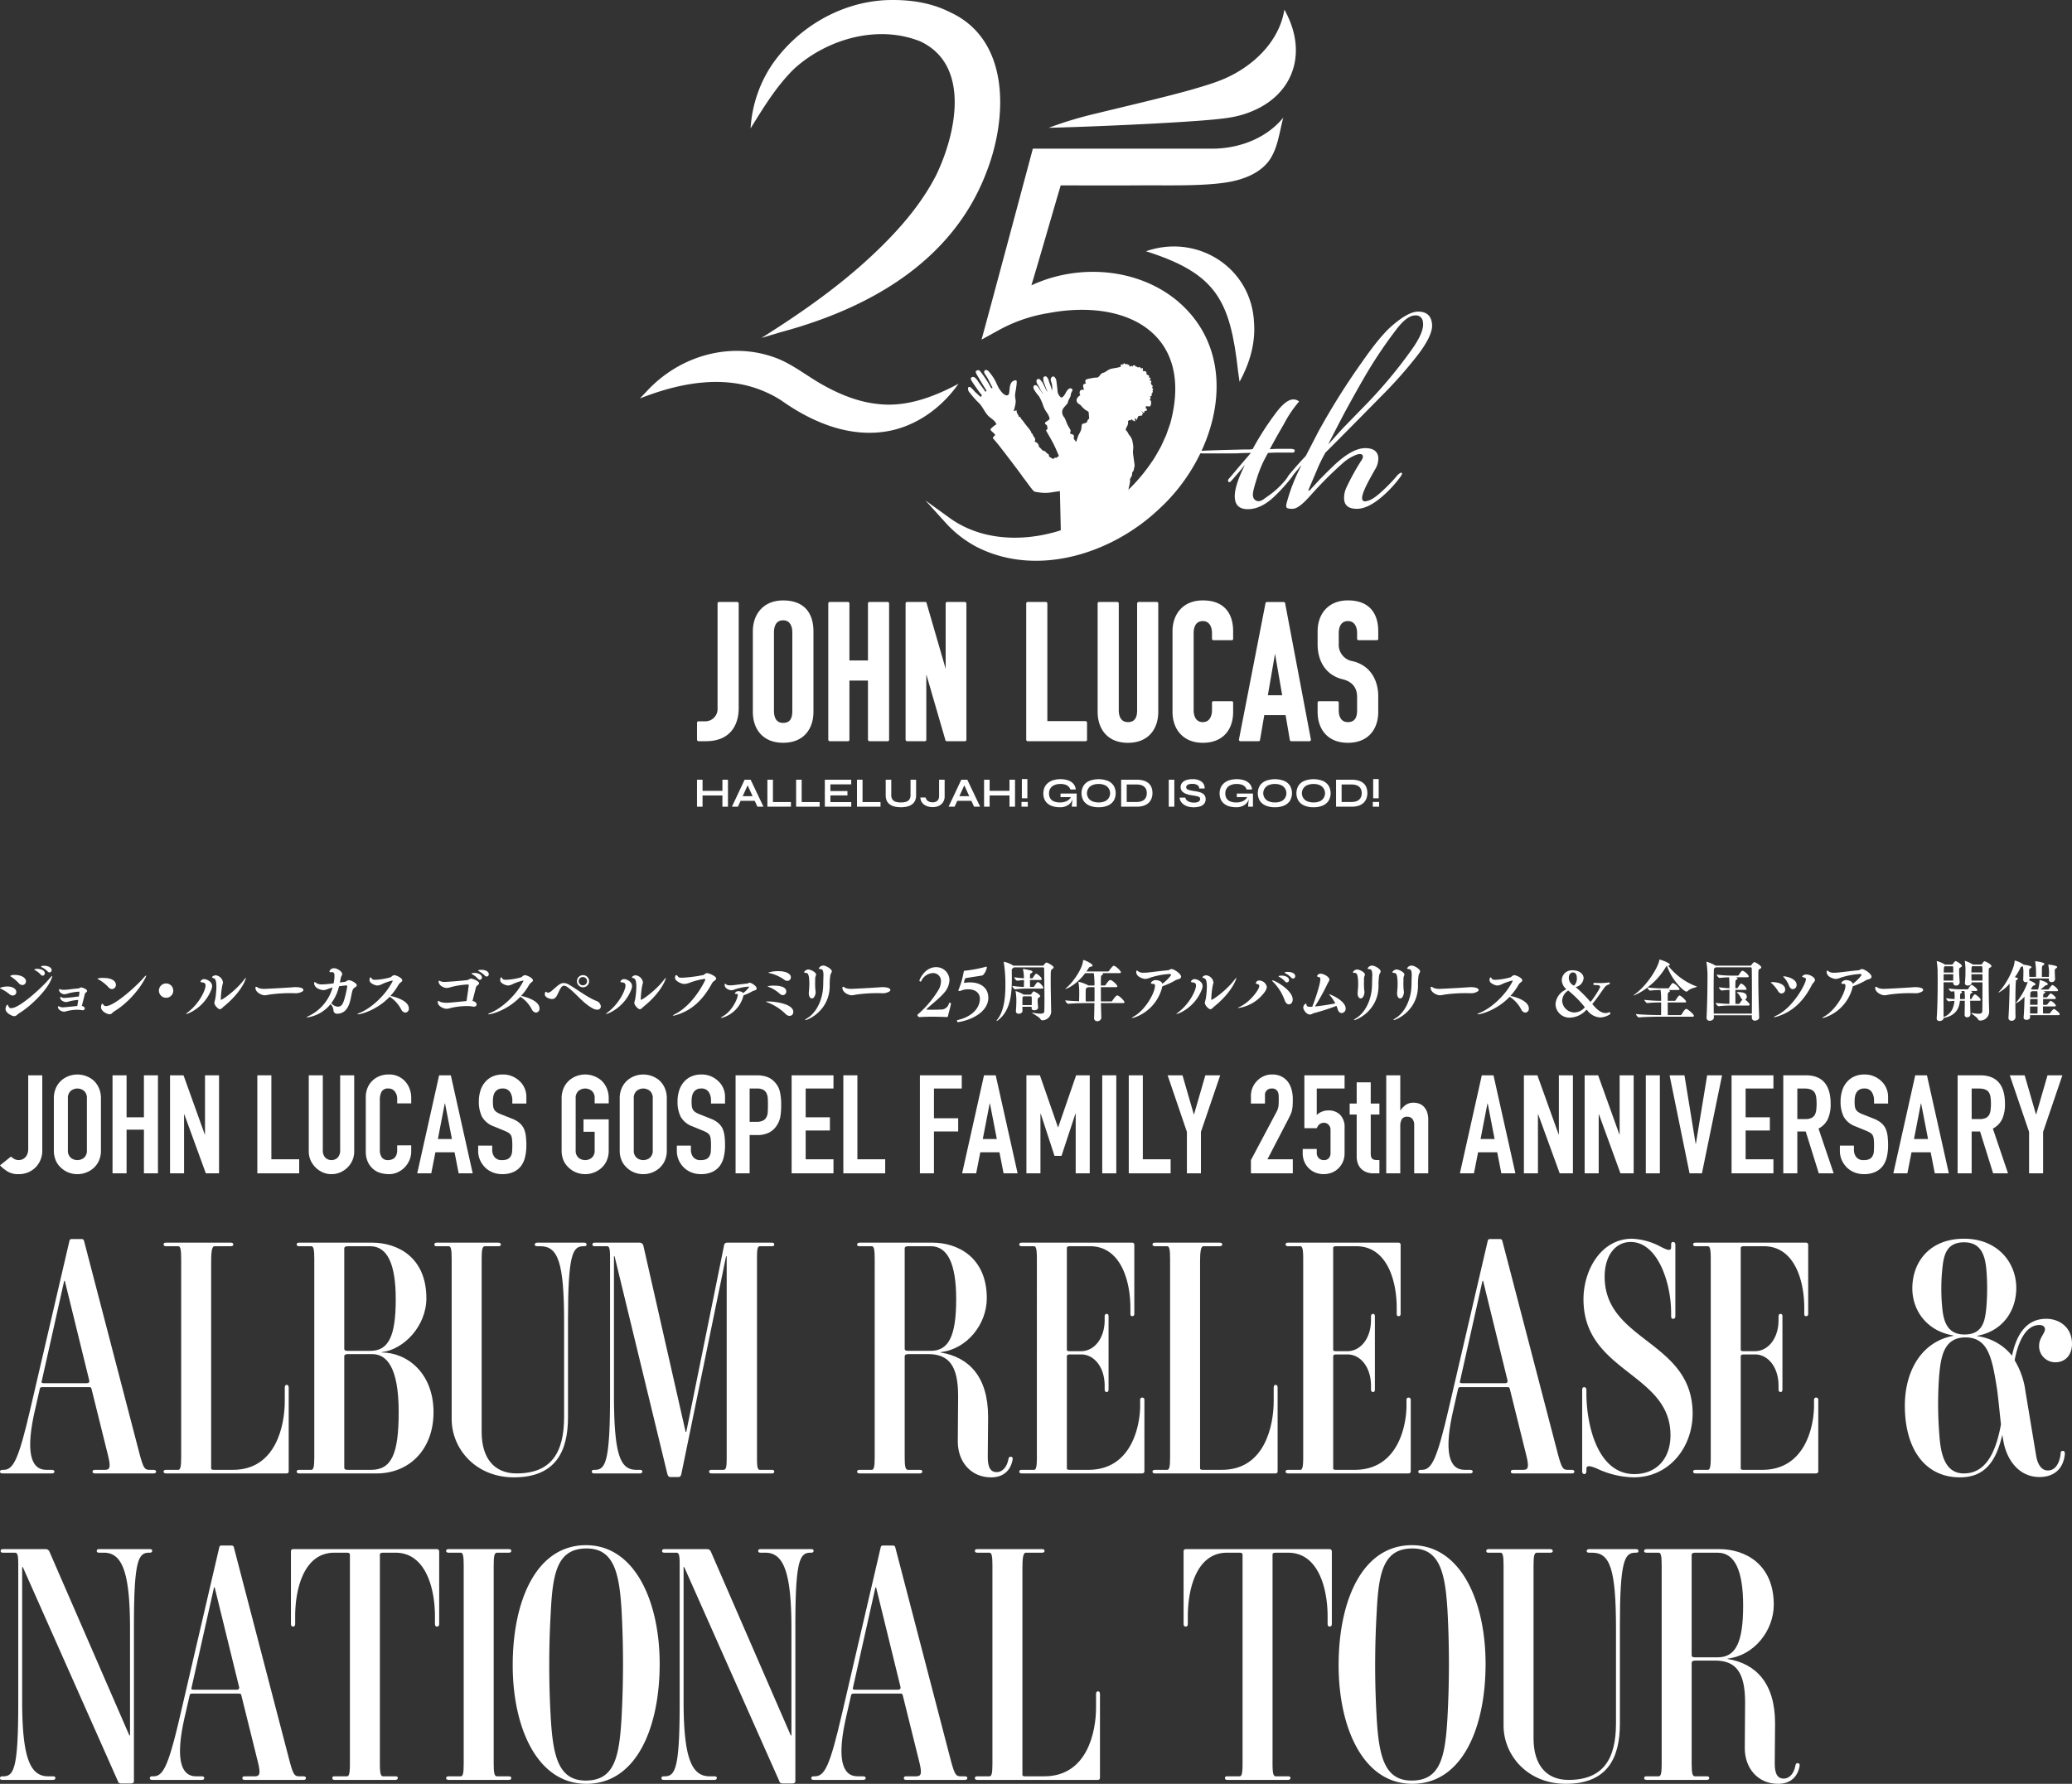 <svg xmlns="http://www.w3.org/2000/svg" xmlns:xlink="http://www.w3.org/1999/xlink" width="680" height="585.558" viewBox="0 0 680 585.558"><rect x="0" y="0" width="680" height="585.558" fill="#333333" stroke="none"/><defs><clipPath id="a"><rect width="680" height="270.558" fill="#fff"/></clipPath></defs><g transform="translate(-460 -100)"><g transform="translate(-10 -8)"><path d="M100.064,82.167q-.749,1.013-2.134,2.59-2.334,2.7-2.472,2.813a.549.549,0,0,1-.365.115.408.408,0,0,1-.428-.338q-.12-.451.6-1.126l3.69-4.391q2.246-2.589,3.191-3.716-2.032,0-4.033.113c-.432.076-13.427.076-13.6,0a.547.547,0,0,1-.486-.563c-.024-.375,13.625-.6,15.561-.676h1.58a12.127,12.127,0,0,0,1.55-.113,94.25,94.25,0,0,1,7.508-11.708q3.4-4.616,5.887-4.617a2.954,2.954,0,0,1,1.871.676,38.645,38.645,0,0,0-4.944,7.319l-2.4,4.164q-1.592,2.93-2.281,4.166,1.885-.11,3.469-.113h2.935q2.028,0,1.758.676a.581.581,0,0,1-.64.563h-4.74q-1.468,0-3.356.113a39.543,39.543,0,0,0-3.9,9.121q-1.3,4.05-1.029,5.065a1.831,1.831,0,0,0,.81,1.351,1.8,1.8,0,0,0,1.526.225,3.485,3.485,0,0,0,1.289-.676l1.9-1.351a27.492,27.492,0,0,0,6.394-6.529q.86-1.013,1.289-.676.4.227-.517,1.464a53.4,53.4,0,0,1-5.22,5.853q-4.646,4.619-9.16,4.617-3.725,0-4.22-3.153-.619-3.6,3.141-11.145Z" transform="translate(778.367 178.564)" fill="#fff"/><path d="M105.34,106.01l3.419-3.716q2.67-2.7,4.2-4.166,6.29-6.077,10.692-6.078,3.949,0,4.3,3.04a6.968,6.968,0,0,1-.851,3.6q-.169.227-1.845,3.263-2.969,5.4-2.583,6.869.27,1.013,1.617.563,1.94-.338,5.448-3.716a50.634,50.634,0,0,0,4.586-4.84c.669-.6,1.1-.825,1.289-.676q.4.227-.517,1.462a38.842,38.842,0,0,1-5.333,5.855q-5.014,4.505-8.851,4.5t-4.161-2.928a7.786,7.786,0,0,1,.731-4.054,77.075,77.075,0,0,1,5.2-9.344,1.951,1.951,0,0,0,.213-.9.745.745,0,0,0-.519-.676q-.765-.338-2.711.63a14.128,14.128,0,0,0-3.306,2.219,123.062,123.062,0,0,0-8.958,8.781l-2.27,2.508q-3.406,3.764-5.324,3.763a4.729,4.729,0,0,1-1.752-.23q-.54-.341-.2-1.6a57.7,57.7,0,0,1,4.771-12.239l-.03-.115-1.8,2.139q-2.136,2.589-2.594,2.137c-.189-.149-.035-.563.462-1.236q2.468-3.04,5.47-6.193l4.256-8.22a233.5,233.5,0,0,1,14.456-22.966q5.887-8.445,9.763-11.71,5.242-4.5,8.4-4.5,4.174,0,4.571,4.051.391,3.605-4.816,10.359a144.227,144.227,0,0,1-11.994,13.51Q115.7,88.449,110.606,93.513a49.063,49.063,0,0,0-2.713,5.515l-2.922,6.869ZM111.667,90.7q4.692-5.291,5.416-5.968l7.451-7.655A152.75,152.75,0,0,0,138.4,60.413q4.815-6.529,4.176-9.794A2.271,2.271,0,0,0,140.1,48.48q-2.709,0-6.143,4.5a147.828,147.828,0,0,0-10.746,16.1l-1.239,2.139q-2.917,5.181-5.116,9.233l-2.472,4.727q-1.866,3.605-2.744,5.4Z" transform="translate(794.393 163.054)" fill="#fff"/><path d="M110.345,63.832c.122-.208-.056-.424-.224-.52h0l0-.03a1.157,1.157,0,0,0-.072-.29l.072-.043,0,0c.106-.063.1-.182.054-.288a.2.2,0,0,0,.026-.128.149.149,0,0,0-.03-.093.6.6,0,0,0-.367-.29l-.05,0,.011-.013a.165.165,0,0,0,.033-.16.985.985,0,0,0-.187-.4c.065-.171.176-.461.176-.463.035-.091-.035-.173-.109-.232l-.009-.006-.007-.082a.122.122,0,0,0-.039-.091.064.064,0,0,0-.089.013.135.135,0,0,0-.072-.052.148.148,0,0,0-.189.1l-.03.093H109.2a1.323,1.323,0,0,0-.02-.26,1.327,1.327,0,0,0,.362-.546.134.134,0,0,0-.009-.1l-.033-.065a.133.133,0,0,0-.148-.071.667.667,0,0,0-.3.149,1.928,1.928,0,0,0-.065-.823.131.131,0,0,0-.05-.069l-.1-.063a.124.124,0,0,0-.145.007,1,1,0,0,0-.087.08c0-.035.009-.071.011-.106a.094.094,0,0,0-.011-.054l-.033-.065a.119.119,0,0,0-.035-.039l-.1-.065a.107.107,0,0,0-.145.03l-.046.069-.024-.277-.028-.307c-.013-.1-.022-.2-.043-.314a.085.085,0,0,0-.041-.061,1.057,1.057,0,0,0-.629-.271.1.1,0,0,0-.05.015c-.022-.052-.187.043-.187.043l-.011-.009a.088.088,0,0,0-.115-.039s-.063.03-.132.061a1.608,1.608,0,0,0-.08-1.044.076.076,0,0,0-.052-.043l-.13-.032-.02,0h-.03a.083.083,0,0,0-.08.063,3.5,3.5,0,0,0-.028.518c-.022.015-.052.032-.1.067v-.372c-.028-.126-.152-.212-.241-.286a.4.4,0,0,1-.15-.217.081.081,0,0,0-.061-.054l-.2-.032-.033,0a.078.078,0,0,0-.052.093s.017.054.033.108l-.525-.1c-.024,0-.072,0-.085-.007s-.017-.009-.033-.035-.033-.058-.056-.091a.413.413,0,0,0-.1-.087l-.128-.065a.076.076,0,0,0-.109.061c0,.089-.007.171-.011.253-.059-.171-.135-.4-.135-.4l0-.009a.565.565,0,0,0-.438-.264.074.074,0,0,0-.087.084l-.039-.037a.072.072,0,0,0-.08-.011.633.633,0,0,0-.282.251.624.624,0,0,0-.076.2,1,1,0,0,0-.176-.219c-.063-.039-.135-.106-.213-.076a.569.569,0,0,0-.265.323.685.685,0,0,1-.258-.21.875.875,0,0,1-.167-.379.077.077,0,0,0-.056-.063.754.754,0,0,0-.443.013c-.02-.082-.048-.212-.048-.212l-.007-.019-.033-.063a.08.08,0,0,0-.091-.043c-.03.006-.061.015-.1.026a.318.318,0,0,0-.213.227l-.022.013c-.085-.074-.169-.162-.263-.243a.813.813,0,0,0-.428-.221.085.085,0,0,0-.076.091,1.165,1.165,0,0,1,.009.147.218.218,0,0,1-.007.054c-.078-.006-.163-.056-.252-.067a.087.087,0,0,0-.106.089s.015.225.026.357a.282.282,0,0,1-.067-.056.464.464,0,0,1-.085-.184.088.088,0,0,0-.117-.041l-.074.037-.02.006s0,0-.013,0l-.082-.011-.087-.009-.009,0a.087.087,0,0,0-.087.089v.048c-.067.165.074.37.067.518a1.055,1.055,0,0,1-.211.119.135.135,0,0,1-.026-.043.514.514,0,0,1-.063.078c-.211.076-.445.115-.656.171-.892.2-1.815.279-2.691.569a8.221,8.221,0,0,0-1.42.853c-.384.264-.862.29-1.257.544a2.691,2.691,0,0,0-.588.617,2.061,2.061,0,0,1-.734.693l-1.2.091c-.432.074-.866.149-1.3.236A9.22,9.22,0,0,0,88.4,60.4a.131.131,0,0,0-.059.045.981.981,0,0,0-.2.87s.143.243.221.372a5.044,5.044,0,0,0-.636.223.57.57,0,0,0-.28.243,1.865,1.865,0,0,0,.033.9,6.954,6.954,0,0,0,.267.76l-.009,0c-1.057-.262-1.673.279-1.433,1.358a1.873,1.873,0,0,1,.15.409c-.69.42-1.426,1.178-1.118,2.042a1.8,1.8,0,0,0,.245.466c.263.355.7.435.983.732a9.41,9.41,0,0,0,1.569,1.553c.276.169.564.3.818.492a.978.978,0,0,1,.265.273c.02.247.139,1.708.176,2.15-.488.2-.6.762-.738,1.113-.23.29-.738.338-1.081.453a2.294,2.294,0,0,0-.441.165.275.275,0,0,0-.109.149c-.161.563-.135,1.169-.273,1.73-.254.734-.692,1.386-1,2.1l-.636,1.916-.753-1.007a5.7,5.7,0,0,1,.03-.866c-.035-.455-.412-.634-.8-.719-.184-.058-.369-.074-.447-.212-.059-.258.148-.55.145-.842a.829.829,0,0,0-.059-.338l-.645-1.109a11.608,11.608,0,0,1-.56-1.128,12.455,12.455,0,0,0-.764-1.8,2.629,2.629,0,0,1-.708-2.2c.247-1.061,1.209-1.661,1.78-2.559a.366.366,0,0,0,.024-.058l.189-.717.731-1.459a.163.163,0,0,0,.02-.063s.122-.784.128-.816a6.925,6.925,0,0,1,.469-.987c.048-.08-.009-.256-.013-.346a.217.217,0,0,0-.1-.149l-.354-.225a.2.2,0,0,0-.126-.032c-1.038.108-1.441,1.278-1.906,2.025-.2.368-.823,1.163-1.265.974a2.882,2.882,0,0,1-1.118-2.113c-.093-1.083-.239-2.174-.376-3.248l.007,0,0,0,0,0H78.64c0-.028-.009-.058-.011-.087l0-.011a.023.023,0,0,0,0-.028.026.026,0,0,0-.013-.022,2.436,2.436,0,0,0-.547-1.124c-.469-.5-1.051-.119-1.231.429-.208.544.122,1.156.267,1.661a5.933,5.933,0,0,1,.167,1.522,2.876,2.876,0,0,1-.022.611l-.089.019c-.111-.362-.349-1.132-.349-1.132-.208-.658-.493-1.278-.679-1.942a2.8,2.8,0,0,0-.7-1.295.736.736,0,0,0-.918.028.87.87,0,0,0-.167.331,3.577,3.577,0,0,0,.406,2.027c.143.424.289.886.456,1.3.143.372.293.741.449,1.109l-.093.048c-.2-.44-.473-.855-.671-1.3-.132-.294-.3-.621-.438-.909a5.853,5.853,0,0,0-1.172-1.706.694.694,0,0,0-1.2.572,2.755,2.755,0,0,0,.56,1.3c.228.377.438.764.636,1.158l.148.3c.206.468.616.873.829,1.295l-.024.017A17.347,17.347,0,0,1,72.7,62.955a2.418,2.418,0,0,0-.519-.533l-.054-.039a.4.4,0,0,0-.061-.032l-.122-.063a.119.119,0,0,0-.061-.013c-.916-.071-.9.758-.606,1.377a13.044,13.044,0,0,0,1.65,2.276,15.451,15.451,0,0,1,1.426,3.233,7.466,7.466,0,0,0,.714,1.453c.289.455.6.879.853,1.334a4.445,4.445,0,0,1,.5,1.388c-.352.531-1.024.762-1.491,1.215a.142.142,0,0,0-.043.123l.033.225a.48.48,0,0,0,.176.236c.119.108.334.173.415.286.011.054.23,1.029.245,1.094a.666.666,0,0,1-.2.236.821.821,0,0,0-.278.409.129.129,0,0,0,.015.1c.771,1.353,1.561,2.692,2.273,4.067.356.689.7,1.386,1,2.1,0,0,.825,1.932.883,2.07-.245.251-.679.375-.877.7a.978.978,0,0,0-.23-.123c-.085-.019-.178-.065-.25,0,0,0-.347.346-.432.429a4.668,4.668,0,0,1-.662-.323,3.848,3.848,0,0,1-.629-.414c-.013-.013,0-.006,0,.013l-.117-.045c-.028-.165-.109-.621-.109-.621-.078-.258-.4-.342-.59-.461-.024-.028-.438-.5-.438-.5l-.011-.013c-.376-.323-.914-.312-1.233-.652a3.8,3.8,0,0,0-.975-.968,1.7,1.7,0,0,0-1.346-1.663c.043-.255.141-.847.141-.847a2.222,2.222,0,0,0-.376-.73c-.137-.2-.282-.388-.4-.582,0-.048-.03-.294-.03-.294a.116.116,0,0,0-.05-.084l-.38-.262c-.026-.115-.089-.4-.089-.4a8.733,8.733,0,0,0-.877-1.286c-.441-.546-1.239-1.5-1.611-2.079-.287-.411-.671-.747-.914-1.178a2.157,2.157,0,0,1-.145-.325.12.12,0,0,0-.089-.078,2.36,2.36,0,0,0-.495-.037c.015-.022.035-.043.05-.065a.118.118,0,0,0-.056-.184l-.063-.022.035-.069A.115.115,0,0,0,66.2,72.2a3.047,3.047,0,0,1-.543-.99,1.96,1.96,0,0,1-.087-.715c-.228.069-.593.182-.981.305.124-.392.254-.78.334-1.135a12.563,12.563,0,0,0,.339-1.763c.056-.771-.2-1.5-.2-2.267,0-.842.827-4.322.449-4.911a.633.633,0,0,0-.419-.041c-2.435.433-1.482,3.937-2.205,4.716a.624.624,0,0,1-.454.219c-1.122.08-2.411-1.834-2.848-2.661-.378-.719-.744-1.626-1.135-2.339a16.512,16.512,0,0,0-2.092-2.93,1.225,1.225,0,0,0-.925-.4.547.547,0,0,0-.4.243.876.876,0,0,0-.007.823,10.78,10.78,0,0,0,.8,1.215c.256.444,1.862,3.584,1.862,3.584l-.43.123s-.471-.86-.727-1.3a35.831,35.831,0,0,0-2.807-4.147c-.15-.18-.393-.472-.645-.483a1.1,1.1,0,0,0-.119,0,1.059,1.059,0,0,0-.119.013c-.039.007-.08.015-.117.024s-.078.024-.115.037-.074.03-.111.048-.072.039-.1.058-.067.045-.1.069-.061.052-.089.08a.762.762,0,0,0,.033.589,12.308,12.308,0,0,0,.818,1.453c.714,1.293,2.646,4.363,2.646,4.363l-.375.375c-.747-1.223-1.65-2.289-2.44-3.484-.258-.388-1.248-2-2.181-1.193-.4.349.024.92.226,1.26.237.392.493.771.751,1.15.438.639.912,1.26,1.335,1.91A16.483,16.483,0,0,0,54.2,65.584l-.412.572s-1.823-1.65-1.986-1.821a8.927,8.927,0,0,0-1.313-1.34.723.723,0,0,0-.636-.128.63.63,0,0,0-.228.372,1.934,1.934,0,0,0,.593,1.522q.98,1.26,2.062,2.436c.488.524,1.048,1.007,1.491,1.568.84,1.072,1.415,2.362,2.322,3.393.744.849,2.082,1.494,2.6,2.434.059.1.139.264.234.463l.035-.007.165-.089c-.119.087-.232.175-.356.26a10.451,10.451,0,0,0-1.365,1.057,2,2,0,0,0-.38.5.211.211,0,0,0,.017.217c.432.6,1.1.957,1.491,1.553a.869.869,0,0,1-.243.385c-.093.117-.7.552-.464.777.488.574,1.2,1.4,1.669,1.977,1.157,1.431,6.891,8.956,7.825,10.3l.367.535c.115.156.28.368.408.518.569.682,2.889,4.095,3.386,4.188,4.044.773,4.819.258,8.3-.171l.334,14.434L94.7,105.137s7.2-3.766,7.187-4.207l.4-1c.1-.522-.293-.656-.265-1.193a15.119,15.119,0,0,1,.367-2.583h-.091a.111.111,0,0,0,.046-.063c.109-.388.208-.777.291-1.171a9.19,9.19,0,0,0,.191-1.219s-.056-.487-.063-.546l.69-1.323a.1.1,0,0,0,.011-.043s.028-.725.03-.777c.028-.043.5-.782.5-.782A.089.089,0,0,0,104,90.2l.319-1.576c-.085-.68-.432-3.183-.53-3.846-.093-.771.093-1.518.076-2.3a11.906,11.906,0,0,0-.226-1.54,4.909,4.909,0,0,0-.491-1.483c-.276-.453-.653-.814-.9-1.249a3.565,3.565,0,0,0-.873-1.236c.089-.743.64-1.336.775-2.074a1.412,1.412,0,0,0-.065-.741,1.332,1.332,0,0,1,.875-.481v.08a.076.076,0,0,0,.039.065l.065.032a.073.073,0,0,0,.1-.054.474.474,0,0,1,.067-.171,1.2,1.2,0,0,0,.08-.178l.037-.026a1.65,1.65,0,0,1,.393.528.071.071,0,0,0,.115.009.27.27,0,0,0,.061-.184,1.567,1.567,0,0,0,.089.132.566.566,0,0,0,.328.236.07.07,0,0,0,.063-.02l.065-.065a.069.069,0,0,0,.017-.067l-.18-.6.009,0,.043.006.054.006h.013a.065.065,0,0,0,.061-.071s-.013-.162-.022-.286a1.179,1.179,0,0,1,.208.24.2.2,0,0,0,.061.084c.1.152.28.5.358.349l.033-.063a.071.071,0,0,0,0-.063l-.113-.2a.889.889,0,0,1,.08-.143.316.316,0,0,0,.037-.156l.085.017a.068.068,0,0,0,.078-.048,3.535,3.535,0,0,0,.224-.639,6.316,6.316,0,0,1,1.2-.175.075.075,0,0,0,.059-.039l.033-.065.007-.032,0-.16a.075.075,0,0,0-.1-.069l-.052.017c-.028-.035-.069-.082-.122-.143l.015,0,.017.022a.091.091,0,0,0,.1.026l.122.061a.077.077,0,0,0,.1-.035l.065-.128.007-.026.035-.223a.083.083,0,0,0-.02-.065,2.906,2.906,0,0,1-.432-.723c.2.234.419.455.623.68a.092.092,0,0,0,.069.032c.1,0,.221.035.228-.1,0,0-.013-.2-.022-.325l.1-.017a.1.1,0,0,0,.076-.145l0-.007-.011-.022,0-.011,0-.013-.013-.019a1.174,1.174,0,0,0,.315-.022.086.086,0,0,0,.126-.035l.05-.017c.08-.028.158-.061.237-.091a.111.111,0,0,0,.069-.121l-.03-.225a.763.763,0,0,0-.263-.288,1.058,1.058,0,0,0-.184-.115,3.569,3.569,0,0,0,.1-.626c.43,0,.87.1,1.309.058a.138.138,0,0,0,.1-.058,1.624,1.624,0,0,0,.217-.5c.048-.162.087-.323.132-.476a.145.145,0,0,0-.074-.171l-.024-.011a2.644,2.644,0,0,0,.011-.539.15.15,0,0,0-.08-.128s-.315-.169-.447-.238l0-.015.1-.061a.617.617,0,0,0,.18-.167.765.765,0,0,0,.119-.446.134.134,0,0,0-.026-.089l0,0-.2-.284.475-.249a.164.164,0,0,0,.085-.171.168.168,0,0,0,.069-.152.881.881,0,0,0-.054-.236.713.713,0,0,0-.143-.225c.074-.006.148-.015.211-.024.152-.032.176-.156.145-.286a.176.176,0,0,0,.065-.082l.1-.258a.177.177,0,0,0-.109-.232l-.143-.052a.716.716,0,0,0,.306-.251" transform="translate(738.061 172.166)" fill="#fff"/><path d="M31.3,22.336c-.727.658-1.42,1.351-2.088,2.066A27.383,27.383,0,0,1,31.3,22.336c.629-.567,1.281-1.111,1.94-1.639-.662.531-1.313,1.074-1.94,1.639C42.16,12.668,58.658,8.027,72.482,13.605c16.631,7.86,11.623,30.458,5.207,43.806-4.7,9.225-11.56,17.247-18.968,24.423-11.53,11.219-24.842,20.567-38.427,29.1L26.768,109c28.834-7.752,56.191-23.137,67.317-52.32C101,39.191,102.216,13.228,82.269,4.043,75.61.632,68.052-.275,60.674.067,45.91.938,32.03,9.194,23.725,21.31a41.98,41.98,0,0,0-6.961,20.513c-.007.11-.024.219-.028.331C21.04,35.2,25.362,28.04,31.3,22.336m-3.651,3.85c.464-.554.925-1.085,1.38-1.585-.475.513-.929,1.048-1.38,1.585m7.669-7.046c-.5.355-.992.721-1.476,1.094.486-.375.975-.741,1.476-1.094m5.639-3.391c-.13.067-.267.126-.4.193.13-.067.267-.128.4-.193m-1.265.669c-.491.269-.979.539-1.459.825.48-.286.968-.559,1.459-.825M37.5,17.7c-.5.314-1,.634-1.489.968.491-.333.985-.656,1.489-.968" transform="translate(699.59 108)" fill="#fff"/><path d="M73.573,80.036c.649.03,1.3.05,1.951.043.18,0,.358-.013.538-.017.508-.011,1.014-.022,1.524-.056.7-.045,1.4-.113,2.1-.206,9.527-1.152,18.456-6.916,24.523-15.307l.367-.509-.527.275c-8.055,4.253-16.9,7.434-25.858,6.377-6.657-.669-13.043-3.313-18.968-6.745-5.005-2.9-9.713-6.711-15.168-8.6-14.278-5.1-30.681-.7-41.572,10.914L0,68.815c13.384-5.294,28.562-8.157,42.05-1.76a33.3,33.3,0,0,1,4.46,2.477c8.107,5.727,17.406,10.024,26.991,10.5.024,0,.048,0,.072,0" transform="translate(680 169.988)" fill="#fff"/><path d="M76.517,38.93c23.147,7.341,27.627,16.13,30.231,39.384l.493,3.475c3.241-5.927,5.248-12.514,4.758-19.3-.721-18.109-18.541-29.456-35.482-23.564" transform="translate(769.567 151.543)" fill="#fff"/><path d="M121.353,36.873a32.339,32.339,0,0,0,5.847-1.518,32.354,32.354,0,0,0,3.907-1.767,30.139,30.139,0,0,1-3.907,1.767c14.673-5.325,19.622-19.066,12.541-32.79l-.556-1.113-.258,1.234c-1.832,8.659-8.413,15.56-15.984,19.742-4.612,2.609-9.728,3.969-14.805,5.472C98.2,30.646,87.1,33.175,77.013,35.654a125.664,125.664,0,0,0-15.2,4.608l5.081-.147c10.1-.281,46.545-1.771,54.459-3.242" transform="translate(752.355 109.692)" fill="#fff"/><path d="M139.569,27.955c-.721.043-1.443.071-2.205.071H78.419S66,74.523,61.8,89.932l-.206.771.7-.385,5.04-2.77a50.135,50.135,0,0,1,16.147-5.539c26.081-4.941,47.83,7.027,40.094,35.991-.41,1.312-.951,2.683-1.38,4-.406.853-1.326,2.964-1.76,3.854-.786,1.371-1.969,3.6-2.889,4.859a57.051,57.051,0,0,1-23.364,19.991c-13.36,6.336-30.5,7.529-42.94-1.364l-8.061-5.818,6.664,7.371a37,37,0,0,0,10.327,7.962c19.874,10,44.414,2.009,59.744-12.618,18.994-17.343,27.937-49.8,5.793-68.35-13.138-10.825-32.586-12.1-47.765-4.993,2.75-9.17,5.383-18.343,8.1-27.669.25-.9,1.239-4.151,1.461-4.974.017-.061.046-.167.046-.167s19.891.028,24.877,0c8.828-.123,21.549.392,30.155-1.083,4.905-.868,10-2.754,13.171-6.778,3.054-4.106,3.508-9.385,4.806-14.183l.05-.219L160.47,18c-5.1,6.171-13,9.422-20.9,9.952m.9-.054c-.206.017-.417.028-.627.043.211-.015.419-.026.627-.043m9.294-2.194c-.043.017-.089.032-.13.05l.13-.05m-1.678.611c-.282.1-.567.188-.857.277.289-.087.573-.182.857-.277m-1.782.537q-.908.25-1.878.45c.629-.132,1.257-.281,1.878-.45m-2.752.626c-.369.067-.742.132-1.124.186.376-.054.751-.119,1.124-.186M160.4,18.507c.037-.16.069-.294.087-.372l.065-.071c-.054.141-.1.294-.152.444" transform="translate(730.547 128.773)" fill="#fff"/><path d="M11.584,136.957H9.164a.512.512,0,0,1-.525-.522v-5.55a.467.467,0,0,1,.525-.457h1.962a4.049,4.049,0,0,0,4.254-4.309V91.779a.48.48,0,0,1,.523-.522h5.891a.515.515,0,0,1,.523.522V126.12c0,5.55-2.815,10.838-10.733,10.838" transform="translate(690.112 214.35)" fill="#fff"/><path d="M27.026,137.762c-6.807,0-9.948-4.636-9.948-10.121v-26.5c0-5.485,3.338-10.121,9.948-10.121,7,0,9.948,4.244,9.948,10.121v26.5c0,5.485-3.141,10.121-9.948,10.121m-3.011-10.381c0,1.7.523,3.852,3.011,3.852,2.683,0,3.011-2.155,3.011-3.852V101.4c0-1.7-.656-3.852-3.011-3.852-2.683,0-3.011,2.611-3.011,3.852Z" transform="translate(699.991 214.069)" fill="#fff"/><path d="M42.033,136.957a.51.51,0,0,1-.523-.522V117.045H35.424v19.391c0,.392-.2.522-.523.522H29.01a.51.51,0,0,1-.523-.522V91.779a.48.48,0,0,1,.523-.522H34.9a.481.481,0,0,1,.523.522v18.672H41.51V91.779a.481.481,0,0,1,.523-.522h5.891a.481.481,0,0,1,.523.522v44.657c0,.392-.2.522-.523.522Z" transform="translate(713.345 214.35)" fill="#fff"/><path d="M53.719,136.957a.51.51,0,0,1-.523-.522l-6.219-21.413v21.413c0,.392-.2.522-.523.522H40.7a.51.51,0,0,1-.523-.522V91.779a.48.48,0,0,1,.523-.522h5.891a.481.481,0,0,1,.523.522l6.216,21.416V91.779a.48.48,0,0,1,.523-.522H59.61a.515.515,0,0,1,.523.522v44.657a.479.479,0,0,1-.523.522Z" transform="translate(727.024 214.35)" fill="#fff"/><path d="M58.936,136.957a.51.51,0,0,1-.523-.522V91.779a.48.48,0,0,1,.523-.522h5.891a.481.481,0,0,1,.523.522v38.585h12.5a.516.516,0,0,1,.525.522v5.55c0,.392-.2.522-.525.522Z" transform="translate(748.375 214.35)" fill="#fff"/><path d="M79.16,130.691c2.683,0,3.011-2.22,3.011-3.917V91.779a.515.515,0,0,1,.523-.522h5.956a.466.466,0,0,1,.458.522V127.3c0,5.55-3.141,10.186-9.948,10.186s-9.948-4.636-9.948-10.186V91.779a.481.481,0,0,1,.523-.522h5.891a.481.481,0,0,1,.523.522v34.995c0,1.7.523,3.917,3.011,3.917" transform="translate(761.016 214.35)" fill="#fff"/><path d="M87.47,127.054c0,1.241.328,3.917,3.011,3.917,2.355,0,3.011-2.22,3.011-3.917v-2.482a.462.462,0,0,1,.523-.457h5.891c.326,0,.523.13.523.457v3.068c0,5.877-3.4,10.121-9.948,10.121-6.609,0-9.948-4.636-9.948-10.121v-26.5c0-5.485,3.338-10.121,9.948-10.121,7,0,9.948,4.244,9.948,10.121v2.479c0,.327-.2.457-.523.457H94.014a.462.462,0,0,1-.523-.457v-1.893c0-1.7-.656-3.917-3.011-3.917-2.683,0-3.011,2.676-3.011,3.917Z" transform="translate(774.268 214.069)" fill="#fff"/><path d="M105.234,91.258a.509.509,0,0,1,.525.522l8.443,44.657a.481.481,0,0,1-.523.52h-5.891a.512.512,0,0,1-.523-.52l-1.374-8.031h-7l-1.376,8.031a.478.478,0,0,1-.521.52H91.1a.481.481,0,0,1-.525-.52l8.7-44.657a.509.509,0,0,1,.523-.522Zm-5.168,30.619h4.71l-2.355-13.644Z" transform="translate(786.023 214.351)" fill="#fff"/><path d="M112.421,130.972c2.683,0,3.011-2.22,3.011-3.917V122.68c0-2.611-1.244-4.9-4.647-5.747-6.086-1.436-8.311-6.594-8.311-11.425v-4.374c0-5.483,3.338-10.119,9.948-10.119,7,0,9.948,4.244,9.948,10.119v2.482c0,.327-.2.457-.523.457h-5.891a.463.463,0,0,1-.523-.457v-1.893c0-1.7-.656-3.917-3.011-3.917-2.683,0-3.011,2.676-3.011,3.917v3.525a5.447,5.447,0,0,0,4.647,5.745c6.086,1.5,8.311,6.659,8.311,11.492v5.156c0,5.485-3.141,10.121-9.948,10.121s-9.948-4.636-9.948-10.121v-3.068c0-.327.2-.457.523-.457h5.891a.463.463,0,0,1,.523.457v2.482c0,1.7.523,3.917,3.011,3.917" transform="translate(799.949 214.069)" fill="#fff"/><path d="M8.636,118.2h1.823v8.856H8.636Zm1.606,3.653h7.039v1.52H10.242Zm6.735-3.653H18.8v8.856H16.977Z" transform="translate(690.109 245.751)" fill="#fff"/><path d="M13.914,127.056l4.17-8.854h1.977l4.211,8.854h-1.99l-3.649-7.979h.879l-3.623,7.979Zm2.207-3.447h5.871v1.52H16.121Z" transform="translate(696.287 245.751)" fill="#fff"/><path d="M21.1,118.2v7.336H27v1.52H19.281V118.2Z" transform="translate(702.569 245.75)" fill="#fff"/><path d="M25.446,118.2v7.336h5.9v1.52H23.623V118.2Z" transform="translate(707.652 245.75)" fill="#fff"/><path d="M29.789,123.362v2.176h6.846v1.52H27.965V118.2h8.656v1.52H29.789v2.2h5.6v1.436Z" transform="translate(712.735 245.75)" fill="#fff"/><path d="M34.649,118.2v7.336h5.9v1.52H32.826V118.2Z" transform="translate(718.424 245.75)" fill="#fff"/><path d="M45.318,123.143V118.2h1.825v5.134a4.25,4.25,0,0,1-.256,1.533,2.979,2.979,0,0,1-.721,1.107,3.739,3.739,0,0,1-1.087.734,5.673,5.673,0,0,1-1.361.4,9.312,9.312,0,0,1-1.541.123,9.861,9.861,0,0,1-1.593-.123,5.628,5.628,0,0,1-1.38-.4,3.591,3.591,0,0,1-1.074-.734,3.151,3.151,0,0,1-.708-1.107,4.251,4.251,0,0,1-.254-1.533V118.2h1.823v4.941a2.554,2.554,0,0,0,.415,1.581,2.053,2.053,0,0,0,1.131.741,6.2,6.2,0,0,0,1.641.2,5.931,5.931,0,0,0,1.6-.2,2.069,2.069,0,0,0,1.122-.741,2.525,2.525,0,0,0,.421-1.581" transform="translate(723.507 245.751)" fill="#fff"/><path d="M48.547,123.595V118.2H50.37v5.517a3.513,3.513,0,0,1-.252,1.327,3.228,3.228,0,0,1-.755,1.115,3.478,3.478,0,0,1-1.235.76,4.882,4.882,0,0,1-1.708.273A5.563,5.563,0,0,1,44.959,127a4.1,4.1,0,0,1-1.27-.582,3.008,3.008,0,0,1-.905-.985,2.964,2.964,0,0,1-.369-1.4h1.728a1.748,1.748,0,0,0,.775,1.184,2.694,2.694,0,0,0,1.5.4,2.45,2.45,0,0,0,1.222-.269,1.651,1.651,0,0,0,.686-.725,2.373,2.373,0,0,0,.219-1.033" transform="translate(729.649 245.75)" fill="#fff"/><path d="M46.675,127.056l4.17-8.854H52.82l4.213,8.854h-1.99l-3.649-7.979h.877l-3.62,7.979Zm2.207-3.447h5.871v1.52H48.882Z" transform="translate(734.635 245.751)" fill="#fff"/><path d="M52.041,118.2h1.823v8.856H52.041Zm1.6,3.653h7.039v1.52H53.645Zm6.737-3.653h1.823v8.856H60.382Z" transform="translate(740.916 245.751)" fill="#fff"/><path d="M59.769,127.174H57.7v-1.559h2.071ZM57.822,118.1h1.81v6.31h-1.81Z" transform="translate(747.538 245.633)" fill="#fff"/><path d="M66.43,127.329a7.967,7.967,0,0,1-2.229-.288,4.857,4.857,0,0,1-1.715-.862,3.786,3.786,0,0,1-1.1-1.423,5.148,5.148,0,0,1,.02-3.95,4.123,4.123,0,0,1,1.153-1.47,5.141,5.141,0,0,1,1.784-.909,8.031,8.031,0,0,1,2.3-.307,7.2,7.2,0,0,1,2.579.416,4.081,4.081,0,0,1,1.708,1.169,3.147,3.147,0,0,1,.708,1.793H69.872a2.357,2.357,0,0,0-.582-.951,2.77,2.77,0,0,0-1.064-.63,4.966,4.966,0,0,0-1.591-.225,4.9,4.9,0,0,0-2.038.383,2.871,2.871,0,0,0-1.283,1.083,3.007,3.007,0,0,0-.438,1.641,3.1,3.1,0,0,0,.384,1.581,2.477,2.477,0,0,0,1.185,1.02,5.084,5.084,0,0,0,2.053.355,5.253,5.253,0,0,0,1.693-.251,3.707,3.707,0,0,0,1.229-.686,2.468,2.468,0,0,0,.7-.964l.714-.26a3.98,3.98,0,0,1-1.337,2.75,4.571,4.571,0,0,1-3.067.985m3.937-.178c0-.284.017-.608.054-.979s.082-.743.137-1.122.106-.728.152-1.048H66.649v-1.163h5.3v4.311Z" transform="translate(751.4 245.655)" fill="#fff"/><path d="M72.385,127.332a7.5,7.5,0,0,1-3.026-.554,4.292,4.292,0,0,1-1.921-1.581,4.927,4.927,0,0,1,0-4.941,4.292,4.292,0,0,1,1.921-1.581,8.553,8.553,0,0,1,6.058,0,4.3,4.3,0,0,1,1.914,1.581,4.927,4.927,0,0,1,0,4.941,4.3,4.3,0,0,1-1.914,1.581,7.477,7.477,0,0,1-3.032.554m0-1.574a5.223,5.223,0,0,0,1.927-.329,2.818,2.818,0,0,0,1.3-1,2.9,2.9,0,0,0-1.3-4.4,5.132,5.132,0,0,0-1.927-.336,5.247,5.247,0,0,0-1.934.336,2.881,2.881,0,0,0-1.331,1,2.87,2.87,0,0,0,1.331,4.394,5.34,5.34,0,0,0,1.934.329" transform="translate(758.162 245.655)" fill="#fff"/><path d="M77.843,118.2a7.56,7.56,0,0,1,2.5.355,4.142,4.142,0,0,1,1.6.966,3.5,3.5,0,0,1,.849,1.4,5.374,5.374,0,0,1,.256,1.67,5.089,5.089,0,0,1-.282,1.683,3.793,3.793,0,0,1-.892,1.431,4.253,4.253,0,0,1-1.6.985,7.1,7.1,0,0,1-2.422.362H72.766V118.2Zm-3.251,7.3H77.8a4.786,4.786,0,0,0,1.639-.24,2.633,2.633,0,0,0,1.038-.65,2.436,2.436,0,0,0,.549-.931,3.59,3.59,0,0,0,.163-1.081,3.465,3.465,0,0,0-.163-1.068,2.347,2.347,0,0,0-.549-.9,2.682,2.682,0,0,0-1.038-.63,4.913,4.913,0,0,0-1.639-.232h-3.21Z" transform="translate(765.176 245.751)" fill="#fff"/><rect width="1.825" height="8.856" transform="translate(853.568 363.953)" fill="#fff"/><path d="M81.624,124.169h1.851a1.422,1.422,0,0,0,.432.842,2.584,2.584,0,0,0,.994.589,4.276,4.276,0,0,0,1.387.212,3.668,3.668,0,0,0,1.153-.152,1.391,1.391,0,0,0,.671-.424,1.007,1.007,0,0,0,.219-.656.656.656,0,0,0-.273-.569,2.4,2.4,0,0,0-.864-.327q-.589-.13-1.55-.269a9.783,9.783,0,0,1-1.428-.307,4.937,4.937,0,0,1-1.185-.513,2.5,2.5,0,0,1-.81-.773,1.962,1.962,0,0,1-.3-1.089,2.2,2.2,0,0,1,.445-1.366,2.878,2.878,0,0,1,1.324-.918,6.2,6.2,0,0,1,2.155-.329,4.689,4.689,0,0,1,2.956.816,2.615,2.615,0,0,1,1.007,2.237H88.031a1.35,1.35,0,0,0-.679-1.163,3.13,3.13,0,0,0-1.571-.357,3.5,3.5,0,0,0-1.448.262.9.9,0,0,0-.569.888.7.7,0,0,0,.137.431,1.083,1.083,0,0,0,.467.323,5.463,5.463,0,0,0,.892.26c.376.082.84.165,1.4.247a9.93,9.93,0,0,1,1.422.294,4.08,4.08,0,0,1,1.1.479,2.021,2.021,0,0,1,.708.745,2.282,2.282,0,0,1,.247,1.109,2.368,2.368,0,0,1-.419,1.4,2.68,2.68,0,0,1-1.289.925,7.614,7.614,0,0,1-4,.117,4.728,4.728,0,0,1-1.3-.57,3.691,3.691,0,0,1-.892-.78,2.746,2.746,0,0,1-.486-.849,1.878,1.878,0,0,1-.117-.767" transform="translate(775.538 245.654)" fill="#fff"/><path d="M93.084,127.329a7.967,7.967,0,0,1-2.229-.288,4.857,4.857,0,0,1-1.715-.862,3.785,3.785,0,0,1-1.1-1.423,5.147,5.147,0,0,1,.02-3.95,4.123,4.123,0,0,1,1.153-1.47,5.141,5.141,0,0,1,1.784-.909,8.031,8.031,0,0,1,2.3-.307,7.2,7.2,0,0,1,2.579.416,4.081,4.081,0,0,1,1.708,1.169,3.147,3.147,0,0,1,.708,1.793H96.526a2.357,2.357,0,0,0-.582-.951,2.77,2.77,0,0,0-1.064-.63,4.966,4.966,0,0,0-1.591-.225,4.9,4.9,0,0,0-2.038.383,2.871,2.871,0,0,0-1.283,1.083,3.007,3.007,0,0,0-.438,1.641,3.1,3.1,0,0,0,.384,1.581A2.477,2.477,0,0,0,91.1,125.4a5.084,5.084,0,0,0,2.053.355,5.254,5.254,0,0,0,1.693-.251,3.707,3.707,0,0,0,1.229-.686,2.468,2.468,0,0,0,.7-.964l.714-.26a3.98,3.98,0,0,1-1.337,2.75,4.571,4.571,0,0,1-3.067.985m3.937-.178c0-.284.017-.608.054-.979s.082-.743.137-1.122.106-.728.152-1.048H93.3v-1.163h5.3v4.311Z" transform="translate(782.599 245.655)" fill="#fff"/><path d="M99.039,127.332a7.5,7.5,0,0,1-3.026-.554,4.292,4.292,0,0,1-1.921-1.581,4.927,4.927,0,0,1,0-4.941,4.292,4.292,0,0,1,1.921-1.581,8.553,8.553,0,0,1,6.058,0,4.3,4.3,0,0,1,1.914,1.581,4.927,4.927,0,0,1,0,4.941,4.3,4.3,0,0,1-1.914,1.581,7.478,7.478,0,0,1-3.032.554m0-1.574a5.223,5.223,0,0,0,1.927-.329,2.818,2.818,0,0,0,1.3-1,2.9,2.9,0,0,0-1.3-4.4,5.132,5.132,0,0,0-1.927-.336,5.247,5.247,0,0,0-1.934.336,2.881,2.881,0,0,0-1.331,1,2.87,2.87,0,0,0,1.331,4.394,5.34,5.34,0,0,0,1.934.329" transform="translate(789.362 245.655)" fill="#fff"/><path d="M104.88,127.332a7.5,7.5,0,0,1-3.026-.554,4.292,4.292,0,0,1-1.921-1.581,4.927,4.927,0,0,1,0-4.941,4.292,4.292,0,0,1,1.921-1.581,8.553,8.553,0,0,1,6.058,0,4.3,4.3,0,0,1,1.914,1.581,4.927,4.927,0,0,1,0,4.941,4.3,4.3,0,0,1-1.914,1.581,7.478,7.478,0,0,1-3.032.554m0-1.574a5.222,5.222,0,0,0,1.927-.329,2.818,2.818,0,0,0,1.3-1,2.9,2.9,0,0,0-1.3-4.4,5.131,5.131,0,0,0-1.927-.336,5.247,5.247,0,0,0-1.934.336,2.881,2.881,0,0,0-1.331,1,2.87,2.87,0,0,0,1.331,4.394,5.34,5.34,0,0,0,1.934.329" transform="translate(796.199 245.655)" fill="#fff"/><path d="M110.337,118.2a7.56,7.56,0,0,1,2.5.355,4.142,4.142,0,0,1,1.6.966,3.5,3.5,0,0,1,.849,1.4,5.374,5.374,0,0,1,.256,1.67,5.089,5.089,0,0,1-.282,1.683,3.793,3.793,0,0,1-.892,1.431,4.253,4.253,0,0,1-1.6.985,7.1,7.1,0,0,1-2.422.362H105.26V118.2Zm-3.251,7.3h3.21a4.786,4.786,0,0,0,1.639-.24,2.633,2.633,0,0,0,1.038-.65,2.437,2.437,0,0,0,.549-.931,3.59,3.59,0,0,0,.163-1.081,3.465,3.465,0,0,0-.163-1.068,2.348,2.348,0,0,0-.549-.9,2.682,2.682,0,0,0-1.038-.63,4.913,4.913,0,0,0-1.639-.232h-3.21Z" transform="translate(803.212 245.751)" fill="#fff"/><path d="M112.888,127.174h-2.071v-1.559h2.071Zm-1.947-9.073h1.81v6.31h-1.81Z" transform="translate(809.716 245.633)" fill="#fff"/></g><g transform="translate(460 415)"><g clip-path="url(#a)"><path d="M50.369,149.831H31.227c-.643,0-.857-.214-.857-.537,0-.429.214-.643.857-.643h3.208c1.6,0,2.032-.751.964-4.937l-5.348-21.568c-.107-.536-.321-.644-.749-.644H13.9c-.535,0-.749.108-.856.644l-1.391,6.116c-3.422,14.38-1.6,20.389,3.53,20.389H16.9c.643,0,.963.214.963.536,0,.43-.213.644-.963.644H.856c-.642,0-.856-.214-.856-.537,0-.429.214-.643.856-.643h.322c3.208,0,4.919-3.326,8.876-20.389L22.778,73.535c.107-.536.321-.644.856-.644h3.1c.428,0,.747.108.854.644l18.287,70.179c1.177,4.292,1.6,4.937,3.1,4.937h1.389c.535,0,.857.214.857.536,0,.43-.215.644-.857.644m-29.088-63.2h-.214L13.689,119.57c-.214.429.107.644.641.644H28.555c.534,0,.854-.322.747-.858Z" transform="translate(0 18.836)" fill="#fff"/><path d="M83.725,121.368v27.471c0,.536-.214.75-.747.75H43.516c-.643,0-.857-.214-.857-.643,0-.322.321-.536.857-.536h3.955c.75,0,.964-1.182.964-4.185V79.195c0-3-.214-4.184-.964-4.184H43.516c-.536,0-.857-.215-.857-.537,0-.429.214-.643.857-.643H64.69c.535,0,.854.214.854.536,0,.429-.214.644-.854.644H59.343c-.856,0-1.07,2.039-1.07,5.044V147.98c0,.214.214.429.854.429h6.31c14.223,0,17-14.81,17-22.536v-4.506c0-.644.321-.858.642-.858s.641.214.641.858" transform="translate(11.023 19.078)" fill="#fff"/><path d="M103.575,149.59H78.231c-.536,0-.857-.215-.857-.539,0-.428.214-.643.857-.643h3.955c.75,0,.964-1.179.964-4.184V79.2c0-3.005-.214-4.185-.964-4.185H78.231c-.536,0-.857-.216-.857-.536,0-.429.214-.646.857-.646h23.847c8.449,0,17.859,4.83,17.859,18.243,0,9.122-7.378,16.849-14.652,17.706v.107c8.235,0,17,6.654,17,19.639,0,11.91-7.7,20.067-18.715,20.067m-2.031-74.58H94.058c-.75,0-1.07.321-1.07.643v33.052c0,.321.214.644.963.644h7.593c5.988,0,8.341-4.831,8.341-16.957q0-17.383-8.341-17.382m.641,35.412H94.058c-.75,0-1.07.321-1.07.644v36.7c0,.322.32.643.963.643h7.806c6.738,0,9.091-5.149,9.091-18.992,0-14.917-4.065-18.994-8.663-18.994" transform="translate(19.994 19.078)" fill="#fff"/><path d="M162.375,75.01h-.214c-3.53,0-5.027,2.789-5.027,24.144v31.977c0,10.946-3.848,19.746-17.751,19.746-12.619,0-20.425-9.443-20.425-19.1V79.195c0-3-.214-4.184-.964-4.184h-3.956c-.642,0-.749-.215-.749-.537s.107-.643.749-.643h20.211c.643,0,.857.322.857.643s-.214.537-.857.537h-4.384c-.854,0-1.068,1.18-1.068,4.184v56.767c0,8.692,4.17,13.627,11.443,13.627,11.441,0,15.613-6.867,15.613-18.564V99.906c0-19.744-2.032-24.9-7.807-24.9h-.963c-.641,0-.854-.215-.854-.537s.214-.643.854-.643h15.293c.748,0,.854.322.854.643s-.107.537-.854.537" transform="translate(29.275 19.078)" fill="#fff"/><path d="M213.366,149.59H193.69c-.535,0-.854-.215-.854-.539,0-.428.214-.643.854-.643h3.851c.96,0,1.068-1.179,1.068-4.184V78.337H198.4L183.745,149.7c-.214.858-.427,1.073-1.068,1.073h-2.463c-.641,0-.854-.322-1.068-.966L161.822,78.337h-.214v45.178c0,20.387,2.138,24.894,7.379,24.894h1.068c.641,0,.856.215.856.537,0,.429-.215.644-.856.644H155.191c-.643,0-.854-.215-.854-.644,0-.322.211-.537.854-.537h.214c3.423,0,4.919-2.789,4.919-24.143V79.2c0-3.005-.107-4.185-.964-4.185h-3.955c-.642,0-.857-.216-.857-.537,0-.428.215-.644.857-.644h14.436a1.3,1.3,0,0,1,1.392.859l13.9,61.273h.213l12.407-61.273c.106-.643.532-.859,1.175-.859h14.436c.642,0,.854.216.854.644,0,.321-.213.537-.854.537h-3.849c-.854,0-.963,1.18-.963,4.185v65.028c0,3.005.108,4.184.963,4.184h3.849c.642,0,.854.215.854.537,0,.429-.213.644-.854.644" transform="translate(39.882 19.078)" fill="#fff"/><path d="M256.574,139.179c0-5.472.106-9.549.106-15.023,0-9.872-3-13.736-9.84-13.736h-6.522c-.857,0-1.177.323-1.177.753v33.051c0,3,.214,4.185,1.071,4.185h3.848c.643,0,.857.214.857.536,0,.429-.214.643-.857.643H224.385c-.536,0-.857-.214-.857-.536,0-.429.214-.643.857-.643h3.955c.75,0,.963-1.182.963-4.185V79.195c0-3-.213-4.184-.963-4.184h-3.955c-.643,0-.857-.215-.857-.537s.214-.643.857-.643h23.847c8.448,0,17.858,4.935,17.858,18.242,0,8.585-6.522,16.741-15.185,17.706v.107c9.3,1.5,15.613,7.942,15.613,21.14,0,4.185-.108,9.443-.108,12.876,0,2.04.108,5.259,2.887,5.259,2.141,0,3.423-1.932,3.851-4.077.108-.536.215-1.073.856-.965.642,0,.642.643.536,1.072-.643,3.327-2.889,5.688-7.057,5.688-6.63,0-10.908-5.152-10.908-11.7M247.7,75.01h-7.485c-.751,0-1.071.321-1.071.643V108.7c0,.322.214.644.964.644H247.7c5.881,0,8.342-4.829,8.342-16.956q0-17.383-8.342-17.382" transform="translate(57.762 19.078)" fill="#fff"/><path d="M306.888,125.445v23.394c0,.536-.321.751-.854.751H266.679c-.536,0-.857-.215-.857-.537,0-.429.214-.643.857-.643h3.955c.75,0,.964-1.18.964-4.185V79.2c0-3.005-.214-4.185-.964-4.185h-3.955c-.536,0-.857-.215-.857-.536,0-.429.214-.644.857-.644h36.144a.677.677,0,0,1,.75.751V97.224c0,.536-.32.75-.641.75-.429,0-.643-.214-.643-.75V95.292c0-9.229-3.315-20.282-13.261-20.282H282.4c-.642,0-.963.214-.963.536v33.481c0,.214.214.429.854.429h3.851c4.17,0,7.7-4.078,7.7-10.2V98.082c0-.644.321-.858.642-.858.428,0,.641.214.641.858V121.9c0,.753-.213.965-.641.965s-.642-.321-.642-.965v-1.072c0-6.224-3.53-10.3-7.7-10.3H282.4q-.963,0-.963.644V147.98c0,.214.214.429.854.429h6.2c14.546,0,17-15.131,17-21.032v-1.933c0-.536.321-.751.642-.751a.677.677,0,0,1,.747.751" transform="translate(68.691 19.078)" fill="#fff"/><path d="M341.629,121.368v27.471c0,.536-.214.75-.748.75H301.42c-.643,0-.857-.214-.857-.643,0-.322.321-.536.857-.536h3.955c.75,0,.964-1.182.964-4.185V79.195c0-3-.214-4.184-.964-4.184H301.42c-.536,0-.857-.215-.857-.537,0-.429.214-.643.857-.643h21.174c.535,0,.854.214.854.536,0,.429-.214.644-.854.644h-5.347c-.856,0-1.07,2.039-1.07,5.044V147.98c0,.214.214.429.854.429h6.31c14.223,0,17-14.81,17-22.536v-4.506c0-.644.321-.858.642-.858s.641.214.641.858" transform="translate(77.668 19.078)" fill="#fff"/><path d="M376.344,125.445v23.394c0,.536-.321.751-.854.751H336.135c-.536,0-.857-.215-.857-.537,0-.429.214-.643.857-.643h3.955c.75,0,.964-1.18.964-4.185V79.2c0-3.005-.214-4.185-.964-4.185h-3.955c-.536,0-.857-.215-.857-.536,0-.429.214-.644.857-.644h36.144a.677.677,0,0,1,.75.751V97.224c0,.536-.32.75-.641.75-.429,0-.643-.214-.643-.75V95.292c0-9.229-3.315-20.282-13.261-20.282h-6.628c-.643,0-.964.214-.964.536v33.481c0,.214.214.429.854.429H355.6c4.17,0,7.7-4.078,7.7-10.2V98.082c0-.644.321-.858.642-.858.428,0,.64.214.64.858V121.9c0,.753-.213.965-.64.965s-.642-.321-.642-.965v-1.072c0-6.224-3.53-10.3-7.7-10.3h-3.741q-.965,0-.964.644V147.98c0,.214.214.429.854.429h6.2c14.546,0,17-15.131,17-21.032v-1.933c0-.536.321-.751.642-.751a.677.677,0,0,1,.748.751" transform="translate(86.639 19.078)" fill="#fff"/><path d="M420.252,149.831H401.11c-.64,0-.857-.214-.857-.537,0-.429.217-.643.857-.643h3.208c1.6,0,2.032-.751.964-4.937l-5.348-21.568c-.107-.536-.321-.644-.749-.644h-15.4c-.535,0-.749.108-.856.644l-1.391,6.116c-3.422,14.38-1.6,20.389,3.53,20.389h1.711c.642,0,.961.214.961.536,0,.43-.213.644-.961.644H370.739c-.642,0-.856-.214-.856-.537,0-.429.214-.643.856-.643h.322c3.208,0,4.919-3.326,8.874-20.389l12.726-54.727c.107-.536.321-.644.856-.644h3.1c.428,0,.747.108.855.644l18.287,70.179c1.177,4.292,1.6,4.937,3.1,4.937h1.389c.535,0,.857.214.857.536,0,.43-.215.644-.857.644m-29.088-63.2h-.214l-7.378,32.944c-.214.429.107.644.64.644h14.225c.534,0,.854-.322.747-.858Z" transform="translate(95.581 18.836)" fill="#fff"/><path d="M417.434,148.245c-1.818-.751-3.422-1.287-3.422.107V149c0,.858-.429,1.072-.643,1.072-.427,0-.748-.214-.748-1.072v-26.5c0-.753.321-.966.642-.966s.749.214.749.966v1.072c0,10.3,3.635,26.5,15.719,26.5,7.167,0,11.872-4.936,11.872-12.77,0-20.494-28.553-20.6-28.553-44.64,0-9.55,5.775-19.851,15.934-19.851a21.573,21.573,0,0,1,9.3,2.575c1.711.859,3.53,1.825,3.53.215v-.751c0-.751.214-.965.641-.965s.749.214.749.965V98.131c0,.751-.321.965-.749.965s-.641-.214-.641-.965v-.965c0-10.087-4.491-23.286-13.261-23.286-5.133,0-8.556,4.613-8.556,11.373,0,21.355,28.875,21.033,28.875,44.963,0,10.837-7.486,20.925-19.358,20.925a29.506,29.506,0,0,1-12.083-2.9" transform="translate(106.625 18.814)" fill="#fff"/><path d="M482.631,125.445v23.394c0,.536-.321.751-.854.751H442.422c-.536,0-.857-.215-.857-.537,0-.429.214-.643.857-.643h3.955c.75,0,.964-1.18.964-4.185V79.2c0-3.005-.214-4.185-.964-4.185h-3.955c-.536,0-.857-.215-.857-.536,0-.429.214-.644.857-.644h36.144a.677.677,0,0,1,.75.751V97.224c0,.536-.32.75-.641.75-.429,0-.643-.214-.643-.75V95.292c0-9.229-3.315-20.282-13.261-20.282h-6.629c-.642,0-.963.214-.963.536v33.481c0,.214.214.429.855.429h3.851c4.17,0,7.7-4.078,7.7-10.2V98.082c0-.644.321-.858.642-.858.428,0,.64.214.64.858V121.9c0,.753-.213.965-.64.965s-.642-.321-.642-.965v-1.072c0-6.224-3.53-10.3-7.7-10.3h-3.743q-.963,0-.963.644V147.98c0,.214.214.429.855.429h6.2c14.546,0,17-15.131,17-21.032v-1.933c0-.536.321-.751.642-.751a.677.677,0,0,1,.747.751" transform="translate(114.104 19.078)" fill="#fff"/><path d="M496.771,127.642c0-11.376,5.453-21.033,15.934-22.965v-.107c-8.556-1.4-13.475-8.049-13.475-15.453,0-8.691,5.668-16.31,17-16.31,10.8,0,17.111,7.62,17.111,16.2,0,7.511-4.491,14.165-12.833,15.667v.107a17.563,17.563,0,0,1,11.443,6.439c1.5-7.3,4.919-12.127,11.229-12.127,4.065,0,8.449,2.576,8.449,8.264,0,3.541-2.139,6.009-5.455,6.009A5.3,5.3,0,0,1,540.829,108c0-2.682,1.925-4.077,1.925-5.473,0-.965-.856-1.394-1.818-1.394-4.812,0-7.164,6.331-8.128,11.589a26.037,26.037,0,0,1,3.53,10.087l3.53,21.247c.428,2.576,1.6,4.829,3.85,4.829,2.673,0,3.849-2.789,4.17-5.365,0-.644.107-1.073.748-1.073.536,0,.643.429.643,1.073-.536,5.258-3.956,7.51-8.342,7.51-6.843,0-10.694-5.794-11.762-11.48l-.428-2.361c-2.032,8.8-5.776,13.949-13.9,13.949-11.55,0-18.073-9.443-18.073-23.5m31.547,6.116c-.536-4.615-.963-9.765-1.5-12.877-1.5-9.228-2.887-15.667-10.16-15.667-7.164,0-8.126,6.439-8.66,12.986a126.263,126.263,0,0,0,.107,19.1c.428,6.224,1.816,12.555,8.02,12.555,7.164,0,10.48-6.76,12.192-16.1M523.5,82.679c-.428-4.185-1.6-8.692-7.271-8.692-5.987,0-6.737,4.506-7.165,8.8a64.767,64.767,0,0,0,0,12.877c.428,4.185,1.6,8.584,7.271,8.584,5.99,0,6.738-4.4,7.165-8.691a73.736,73.736,0,0,0,0-12.877" transform="translate(128.37 18.814)" fill="#fff"/><path d="M49.087,154.954h-.214c-3.53,0-4.919,2.791-4.919,24.145v50.757c0,.536-.215.858-1.177.858H39.783c-.75,0-.964-.322-1.178-.965L7.488,159.676H7.272v43.781c0,18.779,2.567,24.9,8.555,24.9h1.5c.641,0,.854.215.854.536s-.214.644-.854.644H.857c-.643,0-.857-.215-.857-.536,0-.429.214-.644.857-.644h.214c3.527,0,4.919-2.79,4.919-24.144V159.14c0-3.005-.107-4.185-1.071-4.185H1.071c-.643,0-.857-.214-.857-.536,0-.429.214-.644.857-.644H15.08a1.415,1.415,0,0,1,1.068.644L42.456,214.94h.214V179.849c0-18.457-2.566-24.9-8.556-24.9h-1.5c-.643,0-.856-.214-.856-.536,0-.429.213-.644.856-.644H49.087c.641,0,.854.215.854.537,0,.429-.214.643-.854.643" transform="translate(0 39.737)" fill="#fff"/><path d="M89.445,229.775H70.3c-.642,0-.857-.214-.857-.536,0-.429.215-.644.857-.644H73.51c1.606,0,2.032-.751.964-4.936L69.126,202.09c-.107-.537-.32-.644-.747-.644h-15.4c-.535,0-.75.107-.856.644l-1.391,6.117c-3.423,14.379-1.6,20.387,3.53,20.387h1.709c.644,0,.963.215.963.537,0,.429-.213.643-.963.643H39.932c-.643,0-.856-.214-.856-.536,0-.429.213-.644.856-.644h.321c3.209,0,4.92-3.326,8.876-20.387l12.725-54.728c.108-.536.321-.643.856-.643h3.1c.428,0,.749.107.854.643l18.288,70.18c1.175,4.292,1.6,4.936,3.1,4.936h1.391c.535,0,.857.215.857.537,0,.429-.216.643-.857.643m-29.089-63.2h-.213l-7.379,32.943c-.213.43.107.644.642.644H67.629a.675.675,0,0,0,.749-.858Z" transform="translate(10.098 39.494)" fill="#fff"/><path d="M110.093,229.534H90.311c-.75,0-.857-.322-.857-.644s.107-.536.857-.536h3.955c.75,0,.963-1.18.963-4.185V155.6c0-.429-.32-.644-.963-.644H90.095c-9.837,0-12.831,11.589-12.831,20.926v2.361c0,.75-.321.965-.642.965-.429,0-.75-.215-.75-.965V154.525c0-.536.321-.751.857-.751h46.946a.759.759,0,0,1,.854.751v23.716c0,.75-.321.965-.747.965-.321,0-.642-.215-.642-.965V175.88c0-9.337-3.1-20.926-12.94-20.926h-4.065c-.747,0-1.068.215-1.068.644v68.569c0,3.005.214,4.185,1.068,4.185h3.958c.641,0,.857.215.857.536s-.216.644-.857.644" transform="translate(19.606 39.737)" fill="#fff"/><path d="M136.872,229.534H117.2c-.536,0-.856-.215-.856-.536,0-.429.214-.644.856-.644h3.956c.75,0,.963-1.18.963-4.185V159.14c0-3.005-.213-4.185-.963-4.185H117.2c-.536,0-.856-.214-.856-.536,0-.429.214-.644.856-.644h19.677c.643,0,.857.215.857.537,0,.429-.214.643-.857.643h-3.848c-.857,0-1.071,1.18-1.071,4.185v65.028c0,3.005.214,4.185,1.071,4.185h3.848c.643,0,.857.215.857.536,0,.429-.214.644-.857.644" transform="translate(30.063 39.737)" fill="#fff"/><path d="M157.88,231.086c-16.148,0-24.169-18.457-24.169-38.953,0-20.925,7.594-39.382,24.062-39.382,16.041,0,24.169,18.457,24.169,38.953,0,20.925-7.593,39.382-24.062,39.382M169.43,174c-.747-12.233-2.566-20.173-11.443-20.173-9.41,0-11.122,7.511-11.764,20.6a301.41,301.41,0,0,0,0,35.412c.749,12.233,2.567,20.174,11.443,20.174,9.41,0,11.016-7.618,11.764-20.6a326.517,326.517,0,0,0,0-35.412" transform="translate(34.552 39.472)" fill="#fff"/><path d="M221.583,154.954h-.214c-3.53,0-4.919,2.791-4.919,24.145v50.757c0,.536-.215.858-1.177.858h-2.994c-.75,0-.964-.322-1.178-.965l-31.118-70.073h-.215v43.781c0,18.779,2.567,24.9,8.555,24.9h1.5c.64,0,.854.215.854.536s-.214.644-.854.644H173.353c-.643,0-.857-.215-.857-.536,0-.429.214-.644.857-.644h.214c3.527,0,4.919-2.79,4.919-24.144V159.14c0-3.005-.107-4.185-1.071-4.185h-3.848c-.643,0-.857-.214-.857-.536,0-.429.214-.644.857-.644h14.009a1.415,1.415,0,0,1,1.068.644l26.308,60.522h.214V179.849c0-18.457-2.566-24.9-8.556-24.9h-1.5c-.643,0-.856-.214-.856-.536,0-.429.213-.644.856-.644h16.469c.641,0,.854.215.854.537,0,.429-.214.643-.854.643" transform="translate(44.574 39.737)" fill="#fff"/><path d="M261.941,229.775H242.8c-.641,0-.857-.214-.857-.536,0-.429.216-.644.857-.644h3.208c1.6,0,2.031-.751.963-4.936l-5.348-21.569c-.106-.537-.32-.644-.749-.644h-15.4c-.534,0-.748.107-.856.644l-1.389,6.117c-3.423,14.379-1.606,20.387,3.529,20.387h1.711c.642,0,.963.215.963.537,0,.429-.214.643-.963.643H212.426c-.64,0-.854-.214-.854-.536,0-.429.214-.644.854-.644h.322c3.209,0,4.92-3.326,8.874-20.387l12.728-54.728c.106-.536.321-.643.854-.643h3.1c.428,0,.746.107.853.643l18.289,70.18c1.177,4.292,1.6,4.936,3.1,4.936h1.391c.534,0,.857.215.857.537,0,.429-.216.643-.857.643m-29.089-63.2h-.213l-7.379,32.943c-.214.43.108.644.641.644h14.225c.534,0,.855-.322.748-.858Z" transform="translate(54.672 39.494)" fill="#fff"/><path d="M295.3,201.312v27.471c0,.537-.214.751-.748.751H255.088c-.643,0-.857-.214-.857-.644,0-.321.321-.536.857-.536h3.955c.75,0,.964-1.18.964-4.185V159.14c0-3.005-.214-4.185-.964-4.185h-3.955c-.536,0-.857-.214-.857-.536,0-.429.214-.644.857-.644h21.174c.535,0,.854.215.854.537,0,.429-.214.643-.854.643h-5.347c-.856,0-1.07,2.04-1.07,5.044v67.926c0,.215.214.429.854.429h6.31c14.223,0,17-14.808,17-22.534v-4.508c0-.643.321-.858.642-.858s.641.215.641.858" transform="translate(65.695 39.737)" fill="#fff"/><path d="M342.892,229.534H323.108c-.749,0-.855-.322-.855-.644s.106-.536.855-.536h3.958c.75,0,.961-1.18.961-4.185V155.6q0-.644-.961-.644h-4.172c-9.837,0-12.832,11.589-12.832,20.926v2.361c0,.75-.32.965-.642.965-.428,0-.749-.215-.749-.965V154.525c0-.536.321-.751.857-.751h46.946a.759.759,0,0,1,.855.751v23.716c0,.75-.321.965-.749.965-.321,0-.641-.215-.641-.965V175.88c0-9.337-3.1-20.926-12.941-20.926h-4.063c-.749,0-1.068.215-1.068.644v68.569c0,3.005.213,4.185,1.068,4.185h3.958c.641,0,.857.215.857.536s-.216.644-.857.644" transform="translate(79.763 39.737)" fill="#fff"/><path d="M373.273,231.086c-16.148,0-24.169-18.457-24.169-38.953,0-20.925,7.594-39.382,24.062-39.382,16.041,0,24.169,18.457,24.169,38.953,0,20.925-7.593,39.382-24.062,39.382M384.823,174c-.747-12.233-2.566-20.173-11.443-20.173-9.41,0-11.122,7.511-11.764,20.6a301.394,301.394,0,0,0,0,35.412c.749,12.233,2.567,20.174,11.443,20.174,9.41,0,11.016-7.618,11.764-20.6a326.51,326.51,0,0,0,0-35.412" transform="translate(90.211 39.472)" fill="#fff"/><path d="M436.7,154.954h-.214c-3.53,0-5.027,2.791-5.027,24.145v31.977c0,10.946-3.848,19.744-17.751,19.744-12.619,0-20.425-9.443-20.425-19.1V159.14c0-3.005-.214-4.185-.964-4.185h-3.956c-.642,0-.749-.214-.749-.536s.107-.644.749-.644h20.211c.643,0,.857.322.857.644s-.214.536-.857.536h-4.384c-.854,0-1.068,1.18-1.068,4.185v56.766c0,8.692,4.17,13.629,11.443,13.629,11.441,0,15.613-6.867,15.613-18.564v-31.12c0-19.744-2.032-24.9-7.807-24.9h-.963c-.64,0-.854-.214-.854-.536s.214-.644.854-.644H436.7c.747,0,.854.322.854.644s-.107.536-.854.536" transform="translate(100.164 39.737)" fill="#fff"/><path d="M461.813,219.126c0-5.473.106-9.551.106-15.023,0-9.872-2.995-13.736-9.839-13.736h-6.521c-.857,0-1.178.321-1.178.75v33.051c0,3.005.214,4.185,1.071,4.185H449.3c.643,0,.857.215.857.536,0,.429-.214.644-.857.644H429.624c-.536,0-.857-.215-.857-.536,0-.429.214-.644.857-.644h3.955c.75,0,.963-1.18.963-4.185V159.14c0-3.005-.213-4.185-.963-4.185h-3.955c-.643,0-.857-.214-.857-.536s.214-.644.857-.644h23.847c8.448,0,17.859,4.937,17.859,18.243,0,8.585-6.524,16.739-15.186,17.7v.108c9.3,1.5,15.613,7.941,15.613,21.14,0,4.184-.107,9.443-.107,12.877,0,2.039.107,5.258,2.887,5.258,2.139,0,3.423-1.932,3.851-4.077.107-.537.214-1.073.854-.966.643,0,.643.644.536,1.073-.642,3.326-2.888,5.687-7.057,5.687-6.631,0-10.908-5.151-10.908-11.7m-8.877-64.171h-7.485c-.75,0-1.071.322-1.071.644V188.65c0,.322.214.643.964.643h7.592c5.88,0,8.342-4.828,8.342-16.953q0-17.385-8.342-17.385" transform="translate(110.797 39.737)" fill="#fff"/><path d="M3.108,10.938a13.992,13.992,0,0,0-2.634-1.7c-.3-.13-.474-.2-.474-.26,0-.262,1.51-.568,2.4-.568,1.9,0,2.957.872,2.957,1.787a1.165,1.165,0,0,1-1.165,1.177,1.725,1.725,0,0,1-1.08-.435m2.266,6.974a1.3,1.3,0,0,1-.755.24c-.539,0-2.806-.982-2.806-2.354,0-.588.366-1.394.583-1.394.194,0,.323.37.5.719a.818.818,0,0,0,.8.393c2.742,0,10.189-6.865,12.607-9.785.453-.545.691-.784.776-.784.044,0,.065.043.065.087a4.905,4.905,0,0,1-.389,1.155c-1.382,3.4-6.519,8.63-10.577,11.071-.3.174-.518.458-.8.653M6.152,7.32a14.1,14.1,0,0,0-2.4-2.049c-.279-.174-.43-.26-.43-.326a2.682,2.682,0,0,1,1.618-.327c1.727,0,3.584.763,3.584,2.114a1.186,1.186,0,0,1-1.167,1.2,1.659,1.659,0,0,1-1.208-.61m7.232-2.789a6.519,6.519,0,0,0-1.749-1.4c-.238-.131-.367-.218-.367-.3s.346-.218.927-.218c1.016,0,2.505.37,2.505,1.46a.736.736,0,0,1-.691.784.808.808,0,0,1-.625-.326M15.65,3.485a7.217,7.217,0,0,0-1.812-1.329c-.239-.109-.367-.218-.367-.306,0-.239.971-.239,1.036-.239,1.165,0,2.44.479,2.44,1.438a.707.707,0,0,1-.669.741.9.9,0,0,1-.627-.306" transform="translate(0 0.416)" fill="#fff"/><path d="M21.778,11.376a13.684,13.684,0,0,0-3.021.479,3.8,3.8,0,0,1-1.058.218c-.366,0-1.835-.457-1.835-1.438,0-.2.064-.262.151-.262a1.491,1.491,0,0,1,.518.24,2.078,2.078,0,0,0,.755.087,34.91,34.91,0,0,0,3.843-.393c.215-.021.43-.043.625-.043h.215c.023-.175.2-1.265.2-1.417s-.065-.2-.151-.2a17.16,17.16,0,0,0-3.821.654,3.459,3.459,0,0,1-1.014.2c-.389,0-1.705-.458-1.705-1.461,0-.131.063-.24.193-.24a1.159,1.159,0,0,1,.433.154,3.167,3.167,0,0,0,.885.087c.3,0,.6-.021.755-.021,1.49-.131,2.655-.327,4.1-.437.388-.043.474-.326.885-.326.281,0,1.942.522,1.942,1.133,0,.262-.279.479-.474.61a1.109,1.109,0,0,0-.3.566c-.215.938-.647,2.594-.95,3.77.669.132.973.5.973.829,0,.3-.282.588-.756.588a1.7,1.7,0,0,1-.3-.043,7.7,7.7,0,0,0-1.382-.109,14.04,14.04,0,0,0-3.41.414,3.332,3.332,0,0,1-.973.2c-.625,0-1.985-.566-1.985-1.5,0-.262.107-.283.194-.283a1.341,1.341,0,0,1,.474.218,2.9,2.9,0,0,0,1.08.131c.325,0,.367,0,4.6-.437Z" transform="translate(3.904 1.875)" fill="#fff"/><path d="M29.065,8.037a12.878,12.878,0,0,0-3.151-2.528c-.346-.175-.518-.283-.518-.35a5.843,5.843,0,0,1,1.943-.218c4.145,0,4.145,2.114,4.145,2.245a1.376,1.376,0,0,1-1.3,1.417,1.56,1.56,0,0,1-1.122-.566M30.123,16.6a1.035,1.035,0,0,1-.712.262c-.907,0-2.829-1.026-2.829-2.354,0-.021.131-1.111.412-1.111.107,0,.259.2.54.523a.851.851,0,0,0,.69.26c2.763,0,10.082-6.624,12.434-9.393.367-.414.6-.632.712-.632.023,0,.044.021.044.065,0,.653-3.779,7.627-10.535,11.725a5.524,5.524,0,0,0-.755.654" transform="translate(6.562 1.074)" fill="#fff"/><path d="M43.812,10.925a2.354,2.354,0,1,1,2.332-2.353,2.332,2.332,0,0,1-2.332,2.353" transform="translate(10.719 1.607)" fill="#fff"/><path d="M48.535,16.789c-.021,0-.043,0-.043-.021,0-.065.238-.24.648-.566,3.691-2.811,5.785-7.214,5.785-8.74,0-.872-.583-.959-1.014-1.024-.453-.065-.648-.109-.648-.262a1.227,1.227,0,0,1,1.251-.828c.691,0,2.571.741,2.571,2.288a3.36,3.36,0,0,1-.26,1.155c-2.288,5.863-7.641,8-8.289,8M68.179,5c0,.065-1.1,4.358-7.339,9.393-.389.306-.734.829-1.208.829-.627,0-1.815-1.352-1.815-2.071a7.937,7.937,0,0,1,.282-1.2,27.128,27.128,0,0,0,.389-4.12c0-1.874-.367-2.594-.756-2.724-.454-.152-.712-.26-.712-.414a1.545,1.545,0,0,1,1.338-.588,2.707,2.707,0,0,1,2.289,2.288,2.246,2.246,0,0,1-.174.785,27.4,27.4,0,0,0-.54,4.795c0,.108.044.152.108.152.476,0,4.793-3.052,7.34-6.342.453-.566.691-.849.778-.849a.1.1,0,0,1,.02.065" transform="translate(12.531 1.061)" fill="#fff"/><path d="M79.42,9.2A48.865,48.865,0,0,0,71,9.678a6.742,6.742,0,0,1-1.359.2c-.971,0-3.021-.938-3.021-2.419,0-.263.064-.371.194-.371a1.112,1.112,0,0,1,.5.2,2.509,2.509,0,0,1,.3.2,5.759,5.759,0,0,0,2.094.282c.323,0,7.165-.347,9.52-.544a4.467,4.467,0,0,1,.561-.023c1.338,0,2.568.306,2.568.938S80.757,9.177,80.2,9.2Z" transform="translate(17.215 1.831)" fill="#fff"/><path d="M87.851,13.977A11.945,11.945,0,0,1,80.144,18.4c-.087,0-.151-.021-.151-.064,0-.065.323-.262.927-.545a14.655,14.655,0,0,0,7.557-9.24c-.605.174-1.209.391-1.749.588a3.7,3.7,0,0,1-1.274.306S82.432,9.2,82.432,7.09c0-.2.043-.283.151-.283a1.1,1.1,0,0,1,.6.349,3.578,3.578,0,0,0,2.008.393A28.323,28.323,0,0,0,88.822,7.2,14.534,14.534,0,0,0,89.1,4.758c0-.763-.2-1.221-.714-1.221h-.064c-.108,0-.215.021-.3.021-.41,0-.583-.087-.583-.239a1.511,1.511,0,0,1,1.467-1.068c1.231,0,2.719,1.134,2.719,1.875a1.31,1.31,0,0,1-.128.522,2.7,2.7,0,0,0-.3.676l-.323,1.592,1.489-.175c.647-.065.863-.566,1.446-.566.8,0,2.612,1.024,2.612,1.656,0,.37-.432.654-.82.828a2.021,2.021,0,0,0-.648,1.134c-.474,1.633-.517,3.683-1.684,5.557a3.791,3.791,0,0,1-3.216,1.831,1.134,1.134,0,0,1-1.274-1,3.282,3.282,0,0,0-.734-1.9Zm.194-.262a2.841,2.841,0,0,1,.259.262,2.885,2.885,0,0,0,1.922.893,1.66,1.66,0,0,0,1.446-.807c.842-1.307,1.62-5.732,1.62-5.819a.331.331,0,0,0-.346-.349c-.215,0-1.705.175-2.353.283a14.657,14.657,0,0,1-2.547,5.536" transform="translate(20.671 0.582)" fill="#fff"/><path d="M104.347,10.935c.41.089,5.742,1.266,5.742,4.055a1.24,1.24,0,0,1-1.144,1.35,1.679,1.679,0,0,1-1.36-1.023,11.131,11.131,0,0,0-3.778-4.184c-4.252,4.466-9.5,5.774-10.4,5.774-.109,0-.175-.021-.175-.064,0-.065.2-.2.735-.413,3.755-1.528,8.42-5.733,10.751-10.311a.443.443,0,0,0,.065-.174c0-.087-.065-.108-.152-.108a19.074,19.074,0,0,0-3.216,1.09,4.034,4.034,0,0,1-1.62.523c-.732,0-2.611-.7-2.611-1.744,0-.61.151-.916.346-.916.13,0,.3.152.43.458.108.242.54.328,1.167.328a21.271,21.271,0,0,0,4.966-.829c.409-.239.691-.676,1.208-.676.691,0,2.633.916,2.633,1.679,0,.26-.237.5-.647.784a3.342,3.342,0,0,0-.691.849,18.75,18.75,0,0,1-2.568,3.487Z" transform="translate(24.091 1.052)" fill="#fff"/><path d="M125.565,12.889c.929.175,1.359.7,1.359,1.133,0,.393-.345.741-.927.741a2.394,2.394,0,0,1-.366-.043,9.518,9.518,0,0,0-1.966-.154,23.033,23.033,0,0,0-5.266.633,5.421,5.421,0,0,1-1.359.26c-.712,0-2.872-.7-2.872-2.222,0-.262.064-.37.194-.37a2.914,2.914,0,0,1,.712.347,6.633,6.633,0,0,0,2.181.263c.517,0,.929-.023,6.346-.568.194-1.134.734-5.035.734-5.187,0-.2-.151-.239-.323-.239a24.793,24.793,0,0,0-5.655.893,4.714,4.714,0,0,1-1.316.24c-.756,0-2.591-.7-2.591-2.158,0-.175.064-.219.151-.219a2.343,2.343,0,0,1,.625.24,4.269,4.269,0,0,0,1.316.152c.822,0,7.211-.5,7.557-.653.409-.175.581-.414.993-.414.625,0,2.634.828,2.634,1.5,0,.2-.109.393-.412.61a1.453,1.453,0,0,0-.668.959Zm1.792-7.279a6.635,6.635,0,0,0-1.749-1.417c-.238-.131-.366-.218-.366-.306,0-.131.5-.2.906-.2,1.9,0,2.526.96,2.526,1.482a.744.744,0,0,1-.691.763.784.784,0,0,1-.625-.326M129.6,4.563a7.336,7.336,0,0,0-1.792-1.352c-.237-.131-.388-.218-.388-.3,0-.021.02-.24,1.036-.24,1.856,0,2.46.851,2.46,1.438a.744.744,0,0,1-.691.763.855.855,0,0,1-.625-.3" transform="translate(29.502 0.689)" fill="#fff"/><path d="M138.42,10.935c.41.089,5.742,1.266,5.742,4.055a1.24,1.24,0,0,1-1.145,1.35,1.679,1.679,0,0,1-1.359-1.023,11.131,11.131,0,0,0-3.778-4.184c-4.252,4.466-9.5,5.774-10.4,5.774-.108,0-.172-.021-.172-.064,0-.065.194-.2.734-.413,3.756-1.528,8.419-5.733,10.751-10.311a.442.442,0,0,0,.065-.174c0-.087-.065-.108-.151-.108a19.052,19.052,0,0,0-3.218,1.09,4.035,4.035,0,0,1-1.618.523c-.734,0-2.612-.7-2.612-1.744,0-.61.151-.916.346-.916.13,0,.3.152.43.458.109.242.54.328,1.166.328a21.271,21.271,0,0,0,4.966-.829c.409-.239.691-.676,1.208-.676.691,0,2.633.916,2.633,1.679,0,.26-.237.5-.647.784a3.341,3.341,0,0,0-.691.849,18.752,18.752,0,0,1-2.568,3.487Z" transform="translate(32.896 1.052)" fill="#fff"/><path d="M159.266,15.386a3.417,3.417,0,0,1-1.64-.524c-3.282-1.852-5.31-4.9-8.182-6.93a1.928,1.928,0,0,0-1.036-.415,1.145,1.145,0,0,0-.886.481c-.691.915-1.036,2.136-1.661,3.073a1.671,1.671,0,0,1-1.467.828c-.476,0-2.31-.437-2.31-1.569,0-.152.087-.828.323-.828.109,0,.238.087.433.239a.392.392,0,0,0,.279.087,2.378,2.378,0,0,0,1.209-.609c2.461-2.158,2.936-2.572,3.994-2.572a3.214,3.214,0,0,1,1.6.479c2.4,1.352,5.915,4.1,9,5.361a2.191,2.191,0,0,1,1.555,1.831,1.083,1.083,0,0,1-1.211,1.068m-4.684-7.344a1.995,1.995,0,0,1,0-3.989,1.995,1.995,0,1,1,0,3.989m1.36-2.006a1.334,1.334,0,0,0-1.318-1.352,1.352,1.352,0,1,0,0,2.7,1.334,1.334,0,0,0,1.318-1.352" transform="translate(36.716 1.047)" fill="#fff"/><path d="M158.055,16.789c-.021,0-.043,0-.043-.021,0-.065.238-.24.648-.566,3.691-2.811,5.785-7.214,5.785-8.74,0-.872-.584-.959-1.014-1.024-.453-.065-.648-.109-.648-.262a1.227,1.227,0,0,1,1.252-.828c.691,0,2.57.741,2.57,2.288a3.331,3.331,0,0,1-.26,1.155c-2.288,5.863-7.641,8-8.289,8M177.7,5c0,.065-1.1,4.358-7.339,9.393-.389.306-.734.829-1.208.829-.627,0-1.815-1.352-1.815-2.071a7.939,7.939,0,0,1,.282-1.2,27.1,27.1,0,0,0,.388-4.12c0-1.874-.366-2.594-.755-2.724-.453-.152-.712-.26-.712-.414a1.545,1.545,0,0,1,1.338-.588,2.707,2.707,0,0,1,2.289,2.288,2.246,2.246,0,0,1-.174.785,27.4,27.4,0,0,0-.54,4.795c0,.108.044.152.109.152.474,0,4.792-3.052,7.339-6.342.453-.566.691-.849.776-.849A.1.1,0,0,1,177.7,5" transform="translate(40.832 1.061)" fill="#fff"/><path d="M176.634,17.264a6.3,6.3,0,0,1-1.08.262c-.065,0-.086-.023-.086-.044a3.029,3.029,0,0,1,.971-.632c6.044-3.2,9.692-11.006,9.692-11.158a.273.273,0,0,0-.282-.283A24.754,24.754,0,0,0,181.3,6.563a6.652,6.652,0,0,1-2.029.522c-1.145,0-3.088-1.068-3.088-1.961,0-.175.044-.938.41-.938.216,0,.454.262.648.566.152.218.712.283,1.382.283a48.283,48.283,0,0,0,6.907-.893c.41-.218.669-.61,1.167-.61.732,0,3,1.024,3,1.766,0,.393-.5.676-.927,1a2.834,2.834,0,0,0-.584.828c-2.806,5.034-6.3,8.565-11.548,10.134" transform="translate(45.343 0.913)" fill="#fff"/><path d="M198.5,8.751a17.091,17.091,0,0,1-3.065,1.417,10.092,10.092,0,0,1-6.324,7.148,5.373,5.373,0,0,1-1.037.262c-.065,0-.087-.021-.087-.043,0-.067.323-.283.907-.633,2.892-1.744,4.662-5.732,4.662-6.887,0-.3-.172-.3-.454-.3-.237,0-.5,0-.5-.218a1.257,1.257,0,0,1,1.167-.7c.13,0,1.209.087,1.554.632a8.707,8.707,0,0,0,1.942-1.983c0-.065-.064-.131-.215-.131a17.87,17.87,0,0,0-4.467.915,4,4,0,0,1-1.145.284c-.367,0-2.2-.437-2.2-1.788,0-.262.064-.349.151-.349a.856.856,0,0,1,.474.306,2.562,2.562,0,0,0,1.253.2,6.409,6.409,0,0,0,.906-.044c1.446-.152,3.238-.414,4.554-.523.367-.043.518-.283.863-.283.563,0,2.31,1.047,2.31,1.9a.575.575,0,0,1-.323.5,4.631,4.631,0,0,1-.778.262Z" transform="translate(48.578 1.557)" fill="#fff"/><path d="M206.175,17.049a17.138,17.138,0,0,0-5.614-3.661c-.429-.175-.776-.283-.776-.371,0-.043.151-.064.54-.064,2.18,0,8.4.719,8.4,3.443a1.235,1.235,0,0,1-1.209,1.307,1.935,1.935,0,0,1-1.338-.654m-1.856-6.581a11.5,11.5,0,0,0-3.52-2.224c-.345-.108-.54-.2-.54-.26a8.07,8.07,0,0,1,2.245-.219c.605,0,3.909.023,3.909,1.919a1.163,1.163,0,0,1-1.122,1.2,1.557,1.557,0,0,1-.971-.414m1.4-4.664a13.176,13.176,0,0,0-4.47-2.07c-.5-.131-.754-.2-.754-.262a10.88,10.88,0,0,1,3.453-.458c2.224,0,3.972.784,3.972,2.006A1.148,1.148,0,0,1,206.779,6.2a1.869,1.869,0,0,1-1.057-.393" transform="translate(51.626 0.779)" fill="#fff"/><path d="M211.247,10.626a2.557,2.557,0,0,1,.02-.393c.087-1.046.152-1.656.152-2.4,0-1.656-.065-3.749-.907-3.836-.561-.044-.8-.109-.8-.262,0-.262.711-.893,1.338-.893.842,0,2.591.915,2.591,1.656a1.5,1.5,0,0,1-.172.566,3.426,3.426,0,0,0-.131,1.134c0,.566-.02.98-.02,1.417a18.936,18.936,0,0,0,.128,2.2,4.466,4.466,0,0,1,.044.5c0,.5-.323,2.027-1.231,2.027-.518,0-1.014-.566-1.014-1.722m4.727-2.572c.021-.938.021-1.613.065-2.659,0-.218.021-.414.021-.589,0-1.656-.345-1.983-.734-2.049-.518-.064-.8-.108-.8-.26a1.637,1.637,0,0,1,1.446-.938c.994,0,2.829,1.177,2.829,1.874,0,.393-.346.72-.476,1.265a19.81,19.81,0,0,0-.215,3.574c-.065,8.195-7.232,11.181-7.988,11.181-.063,0-.086-.023-.086-.044,0-.087.237-.283.821-.653,2.957-1.831,5.008-6.1,5.115-10.7" transform="translate(54.192 0.403)" fill="#fff"/><path d="M232.494,9.2a48.866,48.866,0,0,0-8.42.479,6.741,6.741,0,0,1-1.359.2c-.971,0-3.021-.938-3.021-2.419,0-.263.064-.371.194-.371a1.112,1.112,0,0,1,.5.2,2.4,2.4,0,0,1,.3.2,5.77,5.77,0,0,0,2.1.282c.323,0,7.165-.347,9.519-.544a4.5,4.5,0,0,1,.562-.023c1.338,0,2.568.306,2.568.938s-1.6,1.047-2.159,1.068Z" transform="translate(56.771 1.831)" fill="#fff"/><path d="M250.267,14.005c-.323,1.612-.863,3.334-.95,3.944-.044.26-.151.394-.432.394,0,0-2.288-.109-4.835-.109-1.4,0-2.893.042-4.145.131h-.021c-.238,0-.627-.437-.627-.7a.156.156,0,0,1,.065-.132,33.77,33.77,0,0,0,6.994-8.348,5.746,5.746,0,0,0,.669-2.528,2.567,2.567,0,0,0-2.656-2.745,4.418,4.418,0,0,0-3.842,2.7c-.021.065-.086.087-.174.087-.172,0-.409-.152-.409-.326,0-.219,1.705-4.4,5.439-4.4a4.3,4.3,0,0,1,4.427,4.272,6.6,6.6,0,0,1-1.685,4.073c-1.511,1.852-5.03,4.555-5.7,5.318-.086.087-.151.152-.151.2,0,.065,0,.108,1.641.108,1.058,0,2.332-.021,3.131-.067a2.607,2.607,0,0,0,2.611-2.07.262.262,0,0,1,.259-.151c.194,0,.389.108.389.3Z" transform="translate(61.826 0.51)" fill="#fff"/><path d="M249.925,20.052c-.216,0-.345-.262-.345-.458,0-.109.043-.2.128-.218,3.973-.851,7.362-3.379,7.384-7.04,0-1.722-1.362-3.073-3.822-3.073a6.086,6.086,0,0,0-2.4.458.932.932,0,0,1-.454.108c-.194,0-.389-.064-.389-.239a.317.317,0,0,1,.044-.131,27.752,27.752,0,0,0,1.705-5.928c.065-.283.172-.391.518-.391h.151a46.419,46.419,0,0,0,6.282-1.178,1.3,1.3,0,0,1,.41-.108c.151,0,.237.087.237.283a5.307,5.307,0,0,1-1.121,2.332,1.3,1.3,0,0,1-.756.327c-1.62.283-3.259.479-4.9.784a.545.545,0,0,0-.454.349c-.065.262-.172.72-.259.982,0,.044-.021.065-.021.087,0,.108.086.152.2.152a.676.676,0,0,0,.194-.021,10.1,10.1,0,0,1,1.6-.131c3.13,0,6,1.5,6,5.078,0,3.967-4.3,7.04-9.886,7.977Z" transform="translate(64.494 0.479)" fill="#fff"/><path d="M278.622,2.381c0,.174-.108.349-.432.566-.518.393-.518.393-.518,3.967,0,3.161.108,7.367.151,9.982v.044a2.928,2.928,0,0,1-2.893,2.833c-.258,0-.474-.131-.691-.479-.366-.632-2.719-1.831-2.719-2.026a.092.092,0,0,1,.065-.023.881.881,0,0,0,.107.023,13.074,13.074,0,0,0,2.547.326c1.425,0,1.318-.589,1.339-1.09.023-.872.043-2.136.043-3.574,0-3.639-.086-8.368-.108-10.178a.3.3,0,0,0-.323-.349h-9.648a2.389,2.389,0,0,1-.325.306.619.619,0,0,0-.323.522v.851c.021.763.021,1.525.021,2.288,0,5.1-.583,10.352-4.511,13.359a1.138,1.138,0,0,1-.476.262c-.02,0-.042,0-.042-.043,0-.065.086-.2.279-.458,2.159-2.7,2.634-7.1,2.634-11.137a46.762,46.762,0,0,0-.518-7.54,1.131,1.131,0,0,1-.043-.2c0-.044.021-.044.065-.044a8.3,8.3,0,0,1,3.021,1.221l.065.044H275.1a.271.271,0,0,0,.258-.131c.563-.741.714-.872.907-.872.432,0,2.353,1.09,2.353,1.548m-3.367,6.712c0,.152-.087.283-.41.283h-5.419a24.881,24.881,0,0,0-3.368.24h-.021c-.367,0-.971-.851-.971-1.134a34.528,34.528,0,0,0,3.8.349c.021-.632.042-1.438.042-2.266-.56.023-1.165.109-2.2.218h-.023c-.366,0-.97-.849-.97-1.133,1.295.174,2.309.283,3.174.326a13.48,13.48,0,0,0-.282-2.767,1.866,1.866,0,0,1-.043-.218c0-.044.021-.065.108-.065a17.344,17.344,0,0,1,2.7.566c.216.087.323.218.323.349,0,.174-.194.37-.474.523-.323.174-.346.2-.346,1.635h.669a.394.394,0,0,0,.3-.2c.323-.589.863-1.33,1.058-1.33.238,0,1.813,1.09,1.813,1.787,0,.154-.108.283-.41.283h-3.433c0,.851.023,1.788.023,2.289h1.08a.367.367,0,0,0,.3-.2c.366-.632.927-1.394,1.165-1.394.54,0,1.813,1.394,1.813,1.852m-1.036,2.724c0,.131-.109.283-.389.5-.411.283-.433.349-.433,1.024,0,.7.065,1.286.151,2.224v.064c0,.524-.669.872-1.251.872-.476,0-.886-.218-.886-.7v-.458h-3.023c0,.458.023.916.023,1.352v.021c0,.589-.648.916-1.209.916-.5,0-.949-.24-.949-.828V16.72c.128-1.612.151-2.592.151-3.464a18.147,18.147,0,0,0-.238-2.921.473.473,0,0,1-.023-.152c0-.021,0-.021.023-.021a12.427,12.427,0,0,1,2.526,1.111l.086.065h2.289a.276.276,0,0,0,.238-.154c.02-.043.6-.915.776-.915.216,0,2.138,1.024,2.138,1.548m-2.763,1.46c0-.349,0-.7-.021-1.046,0-.218-.109-.327-.3-.327h-2.417l-.172.152c-.13.087-.13.218-.13.371-.023.566-.023,1.417-.023,2.353h3.045c.021-.545.021-1.024.021-1.5" transform="translate(67.157 0.148)" fill="#fff"/><path d="M282.159,7.532a1.266,1.266,0,0,1-.042-.2c0-.065.021-.088.107-.088a13.734,13.734,0,0,1,2.85,1.024,1.444,1.444,0,0,1,.258.2h2.073a32.464,32.464,0,0,0-.216-4.053h-2.826c-3.11,4.075-6.218,5.187-6.477,5.187a.075.075,0,0,1-.043-.021c0-.044.13-.175.432-.437,2.073-1.722,5.181-6.167,5.375-8.826.023-.131-.021-.2.108-.2.583,0,3.023,1.265,3.023,1.766,0,.218-.282.393-.822.479-.215.044-.323.152-.5.437-.215.347-.453.719-.711,1.067h7.079a.436.436,0,0,0,.346-.2c.13-.218,1.167-1.679,1.555-1.679.042,0,.107.023.151.023.776.283,2.2,1.679,2.2,2.136,0,.131-.108.262-.474.262h-5.657c.194.087.281.174.281.262,0,.152-.215.3-.41.414-.3.152-.323.2-.323,3.378h1.231a.437.437,0,0,0,.345-.2c.259-.457,1.123-1.612,1.49-1.612.043,0,.108.021.15.021.886.306,2.2,1.657,2.2,2.093,0,.131-.108.24-.476.24H289.5c0,1.394,0,3.029.021,4.685h3.389a.435.435,0,0,0,.345-.2c.216-.371,1.209-1.766,1.6-1.766.044,0,.107.021.151.021.778.284,2.245,1.81,2.245,2.245,0,.131-.107.24-.474.24H289.52c.023,1.635.086,3.291.13,4.773v.021a1.254,1.254,0,0,1-1.338,1.155.96.96,0,0,1-1.037-1.024V19.1c.064-1.548.086-3.225.108-4.86h-1.771c-1.188,0-4.878.043-6.778.239h-.021c-.389,0-.993-.849-.993-1.133,1.144.131,2.936.239,4.533.283.021-.807.043-1.7.043-2.42a21.326,21.326,0,0,0-.238-3.682m2.7,1.722c-.345.174-.345.3-.345,2.68,0,.589,0,1.2.021,1.766h2.87c.021-.851.021-1.679.021-2.463s0-1.548-.021-2.222h-2.138a1.36,1.36,0,0,1-.409.239" transform="translate(71.791 0.031)" fill="#fff"/><path d="M296.254,18.282a5.311,5.311,0,0,1-1.014.262c-.044,0-.065-.023-.065-.044,0-.065.323-.283.885-.61,3.605-2.136,6.714-7.628,6.714-9.938,0-.393-.128-.589-.367-.589-.734,0-.97-.131-.97-.3,0-.306.734-.982,1.576-.982.043,0,1.9.067,2.158,1.221a13.313,13.313,0,0,0,2.894-2.855c0-.2-.282-.37-.433-.37A25.242,25.242,0,0,0,301.2,5.293a5.4,5.4,0,0,1-1.6.414c-.453,0-2.977-.545-2.977-2.266,0-.327.086-.479.215-.479a1.135,1.135,0,0,1,.54.349,3.2,3.2,0,0,0,1.835.349,11.84,11.84,0,0,0,1.231-.065c2.073-.218,4.641-.566,6.519-.719.583-.044.756-.414,1.231-.414.82,0,3.151,1.525,3.151,2.528,0,.784-1.316.849-1.727,1.089a24.52,24.52,0,0,1-4.426,2.049,14.065,14.065,0,0,1-8.936,10.157" transform="translate(76.275 0.636)" fill="#fff"/><path d="M306.843,16.789c-.021,0-.043,0-.043-.021,0-.065.238-.24.648-.566,3.691-2.811,5.785-7.214,5.785-8.74,0-.872-.583-.959-1.014-1.024-.453-.065-.648-.109-.648-.262a1.227,1.227,0,0,1,1.251-.828c.691,0,2.571.741,2.571,2.288a3.359,3.359,0,0,1-.26,1.155c-2.288,5.863-7.641,8-8.289,8M326.487,5c0,.065-1.1,4.358-7.339,9.393-.389.306-.734.829-1.208.829-.627,0-1.815-1.352-1.815-2.071a7.928,7.928,0,0,1,.282-1.2,27.125,27.125,0,0,0,.389-4.12c0-1.874-.367-2.594-.756-2.724-.454-.152-.712-.26-.712-.414a1.545,1.545,0,0,1,1.338-.588,2.707,2.707,0,0,1,2.289,2.288,2.246,2.246,0,0,1-.174.785,27.391,27.391,0,0,0-.54,4.795c0,.108.044.152.108.152.476,0,4.793-3.052,7.34-6.342.453-.566.691-.849.778-.849a.1.1,0,0,1,.02.065" transform="translate(79.28 1.061)" fill="#fff"/><path d="M322.882,15.082c-.044,0-.065,0-.065-.021,0-.044.172-.175.647-.393,3.605-1.743,6.39-5.753,6.39-6.821,0-.175-.023-.523-.6-.633-.389-.065-.518-.175-.518-.349a1.064,1.064,0,0,1,1.165-.828,2.638,2.638,0,0,1,2.44,2.07,3.358,3.358,0,0,1-.712,1.7,12.963,12.963,0,0,1-8.742,5.274m15.282-2.615a16.161,16.161,0,0,0-3.6-5.8c-.346-.327-.476-.522-.476-.61,0-.043.021-.065.087-.065.841,0,6.648,3.227,6.648,6.277,0,.959-.583,1.592-1.231,1.592-.539,0-1.1-.415-1.425-1.4m.13-6.125a6.562,6.562,0,0,0-1.749-1.394c-.237-.131-.367-.218-.367-.3s.346-.219.929-.219c1.016,0,2.505.371,2.505,1.461a.736.736,0,0,1-.691.784.81.81,0,0,1-.627-.327m2.029-1.263a7.244,7.244,0,0,0-1.791-1.352c-.238-.108-.367-.218-.367-.283,0-.239.971-.239,1.036-.239.951,0,2.44.326,2.44,1.416a.715.715,0,0,1-.691.763.893.893,0,0,1-.627-.3" transform="translate(83.418 0.828)" fill="#fff"/><path d="M343.4,16.617c-.281.065-.561.283-.842.371a2.2,2.2,0,0,1-.5.087c-1.188,0-2.181-1.613-2.181-2.332a1.58,1.58,0,0,1,.842-1.265c.13,0,.194.219.3.654.086.327.54.414,1.165.414a6.391,6.391,0,0,0,.648-.023c1.057-2.615,2.655-7.5,2.655-9.023,0-.435-.107-.632-.281-.653-.54-.065-.778-.218-.778-.414,0-.262.518-.763,1.1-.763,1.121,0,2.936,1.09,2.936,1.939,0,.414-.389.828-.713,1.548a67.611,67.611,0,0,1-4.058,7.279c1.879-.174,4.684-.61,6.692-1a11.555,11.555,0,0,0-1.662-2.527c-.2-.218-.367-.371-.367-.437,0-.021.021-.021.065-.021.474,0,5.375,2.114,5.375,4.664a1.4,1.4,0,0,1-1.295,1.482c-.518,0-1.037-.349-1.295-1.177-.13-.393-.259-.785-.433-1.178a71.2,71.2,0,0,1-7.382,2.376" transform="translate(87.828 0.949)" fill="#fff"/><path d="M354.376,10.626a2.565,2.565,0,0,1,.02-.393c.087-1.046.152-1.656.152-2.4,0-1.656-.065-3.749-.907-3.836-.561-.044-.8-.109-.8-.262,0-.262.711-.893,1.338-.893.842,0,2.591.915,2.591,1.656a1.5,1.5,0,0,1-.172.566,3.425,3.425,0,0,0-.131,1.134c0,.566-.02.98-.02,1.417a18.937,18.937,0,0,0,.128,2.2,4.455,4.455,0,0,1,.044.5c0,.5-.323,2.027-1.231,2.027-.518,0-1.014-.566-1.014-1.722M359.1,8.054c.021-.938.021-1.613.065-2.659,0-.218.021-.414.021-.589,0-1.656-.345-1.983-.734-2.049-.518-.064-.8-.108-.8-.26a1.637,1.637,0,0,1,1.446-.938c.994,0,2.828,1.177,2.828,1.874,0,.393-.345.72-.474,1.265a19.816,19.816,0,0,0-.215,3.574c-.065,8.195-7.232,11.181-7.988,11.181-.063,0-.086-.023-.086-.044,0-.087.237-.283.821-.653,2.957-1.831,5.008-6.1,5.115-10.7" transform="translate(91.178 0.403)" fill="#fff"/><path d="M364.664,10.626a2.412,2.412,0,0,1,.021-.393c.087-1.046.152-1.656.152-2.4,0-1.656-.065-3.749-.907-3.836-.562-.044-.8-.109-.8-.262,0-.262.713-.893,1.339-.893.842,0,2.592.915,2.592,1.656a1.484,1.484,0,0,1-.174.566,3.458,3.458,0,0,0-.13,1.134c0,.566-.021.98-.021,1.417a19,19,0,0,0,.13,2.2,4.781,4.781,0,0,1,.044.5c0,.5-.326,2.027-1.232,2.027-.518,0-1.014-.566-1.014-1.722m4.727-2.572c.021-.938.021-1.613.067-2.659,0-.218.02-.414.02-.589,0-1.656-.344-1.983-.734-2.049-.517-.064-.8-.108-.8-.26a1.636,1.636,0,0,1,1.445-.938c.994,0,2.829,1.177,2.829,1.874,0,.393-.346.72-.476,1.265a19.93,19.93,0,0,0-.214,3.574c-.065,8.195-7.233,11.181-7.988,11.181-.065,0-.087-.023-.087-.044,0-.087.238-.283.82-.653,2.959-1.831,5.01-6.1,5.115-10.7" transform="translate(93.836 0.403)" fill="#fff"/><path d="M385.911,9.2a48.865,48.865,0,0,0-8.42.479,6.741,6.741,0,0,1-1.359.2c-.971,0-3.021-.938-3.021-2.419,0-.263.064-.371.194-.371a1.112,1.112,0,0,1,.5.2,2.4,2.4,0,0,1,.3.2,5.77,5.77,0,0,0,2.1.282c.323,0,7.165-.347,9.519-.544a4.487,4.487,0,0,1,.561-.023c1.339,0,2.57.306,2.57.938s-1.6,1.047-2.159,1.068Z" transform="translate(96.415 1.831)" fill="#fff"/><path d="M396.435,10.935c.41.089,5.742,1.266,5.742,4.055a1.24,1.24,0,0,1-1.144,1.35,1.681,1.681,0,0,1-1.36-1.023,11.138,11.138,0,0,0-3.776-4.184c-4.253,4.466-9.5,5.774-10.4,5.774-.108,0-.174-.021-.174-.064,0-.065.2-.2.734-.413,3.755-1.528,8.42-5.733,10.751-10.311a.442.442,0,0,0,.065-.174c0-.087-.065-.108-.152-.108a19.111,19.111,0,0,0-3.216,1.09,4.028,4.028,0,0,1-1.618.523c-.732,0-2.612-.7-2.612-1.744,0-.61.151-.916.346-.916.131,0,.3.152.43.458.108.242.541.328,1.167.328a21.27,21.27,0,0,0,4.967-.829c.408-.239.69-.676,1.208-.676.69,0,2.631.916,2.631,1.679,0,.26-.237.5-.646.784a3.32,3.32,0,0,0-.692.849,18.748,18.748,0,0,1-2.567,3.487Z" transform="translate(99.57 1.052)" fill="#fff"/><path d="M423.265,6.777a.2.2,0,0,1,.216.218.472.472,0,0,1-.26.437,2.7,2.7,0,0,0-1.638,1.221c-1.016,1.373-2.289,3.378-3.734,5.056a.414.414,0,0,0-.065.174.155.155,0,0,0,.044.087c1.1,1.307,2.567,2.855,4.252,2.855a2.811,2.811,0,0,0,1.164-.262c.021-.021.043-.021.087-.021.172,0,.323.24.323.435a.31.31,0,0,1-.13.262,6.062,6.062,0,0,1-3.2,1.024,5.627,5.627,0,0,1-4.274-2.4.224.224,0,0,0-.172-.109.321.321,0,0,0-.174.109,7.494,7.494,0,0,1-5.268,2.463,4.562,4.562,0,0,1-4.769-4.381,5.632,5.632,0,0,1,2.806-4.511,2.819,2.819,0,0,0,.692-.479c0-.021-.021-.044-.065-.087A3.941,3.941,0,0,1,407.723,5.9,3.33,3.33,0,0,1,411.3,2.789c2.224,0,3.585,1.242,3.585,2.55a3.176,3.176,0,0,1-2.439,2.9c-.065.023-.128.044-.128.088,0,.021.02.044.086.087a42.577,42.577,0,0,1,4.64,4.642c.043.044.064.065.108.065.238,0,3.151-4.271,3.151-4.947,0-.523-.754-.523-1.92-.568-.216-.021-.3-.131-.3-.283,0-.2.151-.414.325-.414.021,0,.862.065,1.942.065a17.423,17.423,0,0,0,2.849-.2Zm-8.051,8.042a34.305,34.305,0,0,0-5.375-5.383,4.083,4.083,0,0,0-1.986,3.379,4.053,4.053,0,0,0,4.08,3.813,4.566,4.566,0,0,0,3.325-1.677.318.318,0,0,0-.044-.131m-2.547-9.5c0-1.482-.669-1.831-1.338-1.831-.605,0-1.295.61-1.295,1.766a2.84,2.84,0,0,0,1.553,2.505c.021.023.045.023.086.023a.25.25,0,0,0,.151-.044,3.131,3.131,0,0,0,.843-2.419" transform="translate(104.829 0.721)" fill="#fff"/><path d="M434.9,9.982a29.52,29.52,0,0,0-3.41.2h-.021c-.282,0-.865-.719-.907-1a18.878,18.878,0,0,1-4.511,2.615c-.023,0-.044,0-.044-.021,0-.044.151-.2.474-.437C430.649,8.3,434.146,2.4,434.47.218c.023-.131,0-.218.109-.218.388,0,3.366,1.111,3.366,1.635,0,.175-.215.3-.561.37A21.333,21.333,0,0,0,446.8,8.848a.287.287,0,0,1,.064.044c0,.175-2.137.458-3,1.374a.72.72,0,0,1-.5.239c-.712,0-4.662-3.444-6.346-8.412-.174.043-.281.151-.432.391a22.735,22.735,0,0,1-6,6.648,37.892,37.892,0,0,0,4.662.3h2.158a.371.371,0,0,0,.26-.175c.54-.915,1.036-1.569,1.272-1.569.41,0,2.181,1.526,2.181,2.05,0,.13-.108.239-.432.239H437.3c.323.065.647.131.647.371,0,.13-.151.282-.389.391-.323.154-.323.24-.323,2.79h2.332a.371.371,0,0,0,.259-.174c.54-.916,1.036-1.57,1.273-1.57.41,0,2.18,1.526,2.18,2.049,0,.132-.107.24-.43.24h-5.614c0,1.525.021,3.225.021,4.141h4.188a.438.438,0,0,0,.346-.2c1.058-1.83,1.4-1.83,1.489-1.83.044,0,.109.021.151.021.648.24,2.417,1.766,2.417,2.288,0,.131-.107.242-.474.242H435.1c-1.187,0-5.375.042-7.274.238H427.8c-.389,0-.993-.828-.993-1.111,2.115.263,6.822.35,8.246.35.021-.916.021-2.638.021-4.141h-.216a41.39,41.39,0,0,0-4.36.2h-.021c-.281,0-.906-.828-.906-1.068a48.289,48.289,0,0,0,5.332.327h.172a27.789,27.789,0,0,0-.172-3.552" transform="translate(110.084)" fill="#fff"/><path d="M448.069,1.84h11.4c.194,0,.3-.2.345-.26s.647-.893.906-.893c.476,0,2.31,1.219,2.31,1.7,0,.219-.216.414-.67.633-.281.152-.3.3-.3,3.029,0,3.531.13,9.546.281,12.728v.044c0,.807-.95,1.068-1.36,1.068a.94.94,0,0,1-1.057-.916v-.021c0-.175.021-.458.021-.828H447.465v.784c0,.632-.691,1.024-1.316,1.024a.967.967,0,0,1-1.08-.959v-.065c.238-4.947.3-9.872.3-12.728a29.644,29.644,0,0,0-.325-5.4.776.776,0,0,0-.021-.131c0-.065.021-.087.087-.087a12.983,12.983,0,0,1,2.957,1.285m-.366.808c-.13.087-.174.087-.2.239-.065.545-.107,3.945-.107,7.475,0,2.7.021,5.514.042,7.214h12.5c0-1.33.021-3.335.021-5.47,0-3.683-.021-7.759-.065-9.307,0-.37-.172-.414-.388-.414H448.092a3.159,3.159,0,0,1-.389.263m7.533,8.172c-.151-.131-.237-.2-.237-.239,0-.067.107-.067.3-.067.927,0,2.979.023,2.979,1.5A1.09,1.09,0,0,1,457.7,13c.647.393,1.51,1.263,1.51,1.656,0,.152-.086.283-.453.283h-5.742a31.917,31.917,0,0,0-3.95.218h-.021c-.367,0-.971-.828-.971-1.089a44.832,44.832,0,0,0,4.49.326c0-.763.023-2.767.023-4.6a20.046,20.046,0,0,0-2.483.218h-.044c-.367,0-.949-.828-.949-1.09a29.69,29.69,0,0,0,3.476.327c0-1.5-.044-2.942-.109-3.574-.863.021-1.64.043-3.087.2h-.021c-.367,0-.97-.828-.97-1.089a38.693,38.693,0,0,0,4.879.326H455.3a.437.437,0,0,0,.345-.2c.82-1.35,1.08-1.394,1.209-1.394a.279.279,0,0,1,.13.021c.863.327,1.92,1.44,1.92,1.831,0,.152-.086.284-.452.284h-3.8c.389.108.583.283.583.435,0,.131-.13.239-.367.349-.323.152-.345.239-.345,2.811h.518a.363.363,0,0,0,.3-.2c.776-1.242.927-1.33,1.058-1.33a.184.184,0,0,1,.107.023,3.375,3.375,0,0,1,1.705,1.766c0,.152-.086.283-.452.283h-3.239c0,1.808.021,3.857.021,4.6h1.08a.436.436,0,0,0,.345-.2,8.026,8.026,0,0,1,.886-1.221,1.321,1.321,0,0,1-.518-.566,5.048,5.048,0,0,0-1.1-1.591" transform="translate(114.998 0.143)" fill="#fff"/><path d="M464.2,9.349a12.082,12.082,0,0,0-1.943-2.419c-.259-.218-.432-.349-.432-.435s.13-.109.432-.109c2.461,0,4.274.959,4.274,2.42a1.256,1.256,0,0,1-1.165,1.306,1.413,1.413,0,0,1-1.165-.763m-.5,8.391a3.413,3.413,0,0,1-.778.154c-.063,0-.107,0-.107-.044,0-.065.238-.218.669-.414,5.5-2.441,9.843-10.505,9.843-11.944a.514.514,0,0,0-.433-.566c-.581-.131-.8-.262-.8-.414a1.638,1.638,0,0,1,1.4-.632c1.123,0,2.806.915,2.806,1.83,0,.545-.668.893-1.08,1.723-2.266,4.445-5.742,8.63-11.527,10.308m4.145-10.069a8.84,8.84,0,0,0-1.575-2.659c-.238-.218-.367-.349-.367-.435,0-.065.065-.088.194-.088.842,0,4.189.741,4.189,2.811a1.334,1.334,0,0,1-1.231,1.4c-.433,0-.886-.306-1.209-1.024" transform="translate(119.341 1.003)" fill="#fff"/><path d="M476.317,18.282a5.312,5.312,0,0,1-1.014.262c-.044,0-.065-.023-.065-.044,0-.065.323-.283.885-.61,3.605-2.136,6.714-7.628,6.714-9.938,0-.393-.128-.589-.367-.589-.734,0-.97-.131-.97-.3,0-.306.735-.982,1.576-.982.043,0,1.9.067,2.159,1.221a13.329,13.329,0,0,0,2.893-2.855c0-.2-.282-.37-.433-.37a25.241,25.241,0,0,0-6.433,1.221,5.4,5.4,0,0,1-1.6.414c-.453,0-2.977-.545-2.977-2.266,0-.327.086-.479.216-.479a1.139,1.139,0,0,1,.539.349,3.2,3.2,0,0,0,1.835.349,11.824,11.824,0,0,0,1.231-.065c2.073-.218,4.641-.566,6.518-.719.583-.044.756-.414,1.231-.414.82,0,3.151,1.525,3.151,2.528,0,.784-1.316.849-1.725,1.089a24.6,24.6,0,0,1-4.426,2.049,14.069,14.069,0,0,1-8.937,10.157" transform="translate(122.805 0.636)" fill="#fff"/><path d="M501.845,9.2a48.865,48.865,0,0,0-8.42.479,6.742,6.742,0,0,1-1.359.2c-.971,0-3.021-.938-3.021-2.419,0-.263.064-.371.194-.371a1.112,1.112,0,0,1,.5.2,2.4,2.4,0,0,1,.3.2,5.77,5.77,0,0,0,2.1.282c.323,0,7.165-.347,9.519-.544a4.5,4.5,0,0,1,.563-.023c1.338,0,2.568.306,2.568.938s-1.6,1.047-2.159,1.068Z" transform="translate(126.373 1.831)" fill="#fff"/><path d="M507.343,19.094c-.023.61-.691.98-1.318.98a.845.845,0,0,1-.95-.828V19.16c.26-3.335.323-8.3.323-11.878,0-1.613-.021-2.942-.021-3.683A24.175,24.175,0,0,0,505.1.569c0-.044-.023-.065-.023-.087A.08.08,0,0,1,505.162.4a10.017,10.017,0,0,1,2.591,1.11l.064.044h2.266a.478.478,0,0,0,.345-.239c.26-.393.648-.915.82-.915.368,0,2.115,1.11,2.115,1.591,0,.2-.215.37-.647.588-.216.109-.281.35-.281.959,0,1.068.151,3.335.194,3.727V7.37a1.11,1.11,0,0,1-1.187,1.067.919.919,0,0,1-.971-.98V7.37h-3.13c0,1.83-.023,3.967-.023,5.993,0,2,.023,3.945.023,5.4,2.439-.893,3.346-2.942,3.561-5.3-.627.021-1.295.087-1.835.152h-.021c-.325,0-.886-.7-.886-1.024a26.181,26.181,0,0,0,2.785.262c.021-.327.021-.654.021-.982a12.841,12.841,0,0,0-.107-1.547c-.325.021-.648.044-.929.087h-.021c-.325,0-.886-.7-.886-1.024a28.653,28.653,0,0,0,4.145.283h2.05a.307.307,0,0,0,.216-.152c.065-.109.712-1.307,1.145-1.307a.987.987,0,0,1,.107.021c.172.088,1.728,1.134,1.728,1.722,0,.131-.108.262-.411.262h-1.878a1.356,1.356,0,0,1,.323.109c.282.108.389.2.389.283,0,.152-.258.283-.474.391-.3.154-.323.306-.323,1.875h.3a.281.281,0,0,0,.194-.152c.691-1.33.993-1.394,1.122-1.394.021,0,.065.021.087.021.216.087,1.769,1.177,1.769,1.808,0,.131-.108.262-.41.262h-3.044c.021,1.569.065,3.552.109,4.511v.021a1.007,1.007,0,0,1-1.08.893.761.761,0,0,1-.842-.805v-.023c.021-1.373.065-3.116.065-4.6H512.7c-.259,2.68-1.469,4.925-5.353,5.667M510.515,4.71h-3.151c0,.61-.021,1.33-.021,2.093h3.151c0-.545.021-1.307.021-2.093m-2.783-2.615-.151.131c-.131.087-.131.152-.2,1.918h3.13c0-.676,0-1.307-.021-1.743,0-.24-.108-.306-.3-.306ZM512.76,11.4v.371c0,.37,0,.741-.021,1.111h1.577a14.09,14.09,0,0,0-.131-2.659h-1.338c.3.087.54.175.54.349,0,.131-.151.284-.367.435-.2.132-.259.24-.259.393m4.188-9.851h2.7c.174,0,.3-.2.346-.262.389-.588.625-.828.776-.828.345,0,2.289,1.046,2.289,1.592,0,.2-.216.37-.648.588-.259.131-.281.262-.281,2.921,0,3.225.064,8.652.172,11.245v.154a2.946,2.946,0,0,1-2.979,2.964.786.786,0,0,1-.712-.479c-.367-.7-2.159-1.744-2.159-1.983,0-.021.044-.044.109-.044a.457.457,0,0,1,.15.023,11.33,11.33,0,0,0,2.051.239c.993,0,1.274-.3,1.295-.938.043-2.375.043-6.189.043-9.37h-3.583l.022.13v.021c0,.654-.712.916-1.231.916s-.971-.24-.971-.807V7.521a28.332,28.332,0,0,0,.174-3.355A18.869,18.869,0,0,0,514.316.5.857.857,0,0,0,514.293.4a.059.059,0,0,1,.064-.067,9.571,9.571,0,0,1,2.483,1.134Zm-.281.61c-.086.065-.2.131-.2,1.983H520.1c0-.653-.021-1.219-.043-1.612,0-.35-.086-.437-.388-.437h-2.916ZM516.516,6.8H520.1V4.71h-3.627c0,.676.023,1.417.044,2.093" transform="translate(130.516 0.085)" fill="#fff"/><path d="M526.914,7c-.13,1.221-.174,4.381-.174,7.214,0,1.961.023,3.748.044,4.664v.021a1.225,1.225,0,0,1-1.3,1.111.931.931,0,0,1-1.014-.98v-.109c.172-2.507.367-7.758.367-11.114a12.09,12.09,0,0,1-3.605,2.964c-.021,0-.043,0-.043-.023,0-.064.108-.216.366-.478C523.611,8.129,526.4,2.9,526.482.479c0-.175,0-.219.107-.219a7.694,7.694,0,0,1,2.85,1.33c.108.021,2.611.349,2.611.784,0,.175-.258.35-.5.5s-.3.218-.3.959c0,.5.043,1.2.064,1.766h2.2V4.75a23.717,23.717,0,0,0-.258-4.032c0-.043-.023-.087-.023-.131,0-.087.043-.108.13-.108.281,0,2.892.37,2.892.849,0,.2-.237.393-.474.545-.345.218-.345.327-.345,2.833V5.6h2.31c.02-.523.042-1.155.042-1.679a13.069,13.069,0,0,0-.237-2.136.933.933,0,0,0-.021-.109c0-.087.041-.109.107-.109.11,0,2.829.284,2.829.807,0,.175-.261.35-.5.5s-.3.283-.3.915c0,.785.088,2.114.109,2.55v.023a1.088,1.088,0,0,1-1.145.959.829.829,0,0,1-.906-.872V6.123H531.34l.02.262V6.45a.818.818,0,0,1-.086.327c.605.174,2.073.849,2.073,1.242,0,.2-.238.37-.584.414-.151.021-.279.152-.409.349l-.518.763.258.154.11.065h1.963a11.9,11.9,0,0,0,.5-2.834c0-.283.021-.306.064-.306.2,0,2.635.742,2.635,1.33,0,.175-.174.349-.54.414a.573.573,0,0,0-.367.154,16.006,16.006,0,0,1-1.511,1.242h2.461a.4.4,0,0,0,.323-.2c.5-.7.928-1.286,1.144-1.286.367,0,1.856,1.2,1.856,1.743,0,.131-.086.282-.432.282h-4.49c.563.132.734.2.734.372,0,.108-.107.239-.432.391-.151.088-.259.2-.259,1.265h1.1a.4.4,0,0,0,.323-.2c.088-.108.822-1.09,1.037-1.09.389,0,1.705,1.134,1.705,1.548,0,.131-.085.283-.432.283H535.85c-.02.61-.02,1.265-.02,1.9h1.121a.4.4,0,0,0,.323-.2c.131-.175.8-1.09,1.037-1.09.345,0,1.705,1.09,1.705,1.548,0,.152-.085.283-.432.283h-3.778c0,.915,0,1.743.023,2.31h2.007a.406.406,0,0,0,.323-.2c.259-.371.993-1.286,1.231-1.286.258,0,1.9,1.2,1.9,1.743,0,.131-.107.283-.453.283h-9.282v.7c0,.566-.6.849-1.144.849-.5,0-.971-.239-.971-.784v-.109c.172-1.548.259-5.056.3-6.734a9.471,9.471,0,0,1-2.785,2.2c-.043,0-.043-.023-.043-.044a1.132,1.132,0,0,1,.323-.5,21.837,21.837,0,0,0,3.584-6.539,1.564,1.564,0,0,1-.627.154.823.823,0,0,1-.885-.872V6.472c.021-.545.064-1.569.064-2.419a7.809,7.809,0,0,0-.194-1.918,1.548,1.548,0,0,1-.367.087c-.216.044-.323.175-.453.458a19.2,19.2,0,0,1-1.792,3.029c.648.175.993.239.993.479,0,.175-.215.349-.539.5-.087.043-.108.2-.108.3m4.641,7.781h2.46c0-.676.023-1.352.023-1.9H531.6c-.021.589-.043,1.242-.043,1.9m0,2.855h2.439c0-.523.021-1.4.021-2.31h-2.46Zm.345-7.149c-.215.108-.237.218-.3,1.852h2.417v-.393a9.579,9.579,0,0,0-.085-1.636H532.2a1.163,1.163,0,0,1-.3.176" transform="translate(134.681 0.067)" fill="#fff"/><path d="M13.873,30.181V54.764a7.742,7.742,0,0,1-2.079,5.513,7.684,7.684,0,0,1-2.461,1.718,8.125,8.125,0,0,1-3.322.632,6.532,6.532,0,0,1-3.683-.971A12.166,12.166,0,0,1,0,59.736l3.614-2.893a4.6,4.6,0,0,0,1.153.836,2.953,2.953,0,0,0,1.378.34,3.385,3.385,0,0,0,.949-.159,2.644,2.644,0,0,0,1.039-.61A2.922,2.922,0,0,0,8.946,56.1a5.065,5.065,0,0,0,.317-1.964V30.181Z" transform="translate(0 7.799)" fill="#fff"/><path d="M14.045,37.828a8.237,8.237,0,0,1,.677-3.433,7.275,7.275,0,0,1,1.808-2.487,7.658,7.658,0,0,1,2.463-1.446,8.2,8.2,0,0,1,8.066,1.446,7.568,7.568,0,0,1,1.763,2.487,8.2,8.2,0,0,1,.677,3.433V54.82a8.13,8.13,0,0,1-.677,3.48,7.166,7.166,0,0,1-1.763,2.4,7.7,7.7,0,0,1-2.508,1.49,8.018,8.018,0,0,1-5.558,0A7.221,7.221,0,0,1,16.53,60.7a6.9,6.9,0,0,1-1.808-2.4,8.167,8.167,0,0,1-.677-3.48Zm4.61,16.992a3.057,3.057,0,0,0,.927,2.463,3.43,3.43,0,0,0,4.383,0,3.06,3.06,0,0,0,.925-2.463V37.828a3.061,3.061,0,0,0-.925-2.461,3.43,3.43,0,0,0-4.383,0,3.058,3.058,0,0,0-.927,2.461Z" transform="translate(3.629 7.743)" fill="#fff"/><path d="M29.347,62.356V30.181h4.61V43.963h5.694V30.181h4.608V62.356H39.651V48.032H33.956V62.356Z" transform="translate(7.583 7.799)" fill="#fff"/><path d="M44.342,62.356V30.181H48.77l6.96,19.386h.091V30.181h4.608V62.356H56.09L49.042,43.014h-.091V62.356Z" transform="translate(11.458 7.799)" fill="#fff"/><path d="M67.109,62.356V30.181h4.61V57.746h9.127v4.61Z" transform="translate(17.341 7.799)" fill="#fff"/><path d="M95.437,30.181V55.125a7.282,7.282,0,0,1-2.169,5.288,7.663,7.663,0,0,1-2.395,1.627,7.2,7.2,0,0,1-2.892.586,7.039,7.039,0,0,1-2.87-.586,7.841,7.841,0,0,1-4-4,7.151,7.151,0,0,1-.586-2.916V30.181h4.608V54.673a3.446,3.446,0,0,0,.814,2.531,2.945,2.945,0,0,0,4.066,0,3.451,3.451,0,0,0,.814-2.531V30.181Z" transform="translate(20.808 7.799)" fill="#fff"/><path d="M110.306,53.239v1.988a7.175,7.175,0,0,1-.565,2.824,7.793,7.793,0,0,1-1.559,2.372,7.481,7.481,0,0,1-2.328,1.65,6.813,6.813,0,0,1-2.868.61,10.4,10.4,0,0,1-2.667-.361,6.316,6.316,0,0,1-2.441-1.266,6.97,6.97,0,0,1-1.783-2.327,8.228,8.228,0,0,1-.7-3.638V37.377a7.865,7.865,0,0,1,.541-2.937,6.916,6.916,0,0,1,1.538-2.349,7.08,7.08,0,0,1,2.372-1.559,7.948,7.948,0,0,1,3.05-.566,6.98,6.98,0,0,1,5.287,2.125,7.515,7.515,0,0,1,1.559,2.46,8.339,8.339,0,0,1,.565,3.1v1.808H105.7V37.919a3.742,3.742,0,0,0-.768-2.351,2.493,2.493,0,0,0-2.079-.994,2.346,2.346,0,0,0-2.283,1.061,5.707,5.707,0,0,0-.565,2.69V54.775a4.261,4.261,0,0,0,.61,2.351,2.4,2.4,0,0,0,2.192.948,3.328,3.328,0,0,0,.97-.157,2.927,2.927,0,0,0,.973-.518,2.761,2.761,0,0,0,.677-.994,4.036,4.036,0,0,0,.272-1.584V53.239Z" transform="translate(24.651 7.743)" fill="#fff"/><path d="M108.809,62.356l7.186-32.175h3.841l7.184,32.175h-4.608l-1.355-6.914h-6.281l-1.357,6.914ZM120.2,51.1l-2.26-11.659h-.091L115.588,51.1Z" transform="translate(28.117 7.799)" fill="#fff"/><path d="M140.524,39.5h-4.61V38.461a4.925,4.925,0,0,0-.746-2.735,2.76,2.76,0,0,0-2.508-1.153,2.9,2.9,0,0,0-1.535.362,3.026,3.026,0,0,0-.95.9,3.818,3.818,0,0,0-.5,1.334,8.683,8.683,0,0,0-.136,1.559,15.212,15.212,0,0,0,.068,1.581,3.013,3.013,0,0,0,.338,1.13,2.5,2.5,0,0,0,.792.858,7.155,7.155,0,0,0,1.425.724l3.524,1.4a8.8,8.8,0,0,1,2.485,1.378,5.981,5.981,0,0,1,1.492,1.831,8.614,8.614,0,0,1,.677,2.463,24.536,24.536,0,0,1,.181,3.141,16.529,16.529,0,0,1-.408,3.774,7.99,7.99,0,0,1-1.309,2.959,6.524,6.524,0,0,1-2.487,1.99,8.794,8.794,0,0,1-3.751.722,8.232,8.232,0,0,1-3.117-.586,7.389,7.389,0,0,1-2.487-1.628,7.9,7.9,0,0,1-1.65-2.417,7.364,7.364,0,0,1-.609-3.005V53.327h4.61v1.447a3.762,3.762,0,0,0,.745,2.282,2.9,2.9,0,0,0,2.508,1.017,4.059,4.059,0,0,0,1.831-.339,2.431,2.431,0,0,0,1.016-.971,3.56,3.56,0,0,0,.43-1.514q.068-.882.068-1.967a19.412,19.412,0,0,0-.091-2.078,3.59,3.59,0,0,0-.362-1.31,2.532,2.532,0,0,0-.834-.814,11.157,11.157,0,0,0-1.381-.678l-3.3-1.355a7.3,7.3,0,0,1-4-3.23,11.109,11.109,0,0,1-1.018-5.04,11.665,11.665,0,0,1,.5-3.434,7.789,7.789,0,0,1,1.49-2.8,6.839,6.839,0,0,1,2.417-1.875,8.059,8.059,0,0,1,3.5-.7,7.628,7.628,0,0,1,3.14.633,8.073,8.073,0,0,1,2.464,1.671,6.984,6.984,0,0,1,2.079,4.972Z" transform="translate(32.225 7.743)" fill="#fff"/><path d="M146.468,37.828a8.243,8.243,0,0,1,.677-3.434,7.269,7.269,0,0,1,1.808-2.485,7.659,7.659,0,0,1,2.463-1.446,8.018,8.018,0,0,1,5.558,0,8.211,8.211,0,0,1,2.508,1.446,7.56,7.56,0,0,1,1.762,2.485,8.2,8.2,0,0,1,.678,3.434v1.627h-4.61V37.828a3.068,3.068,0,0,0-.925-2.463,3.43,3.43,0,0,0-4.383,0,3.056,3.056,0,0,0-.927,2.463V54.82a3.056,3.056,0,0,0,.927,2.463,3.434,3.434,0,0,0,4.383,0,3.068,3.068,0,0,0,.925-2.463V48.764h-3.661V44.7h8.27V54.82a8.129,8.129,0,0,1-.678,3.48,7.171,7.171,0,0,1-1.762,2.395,7.743,7.743,0,0,1-2.508,1.491,8.018,8.018,0,0,1-5.558,0,7.245,7.245,0,0,1-2.463-1.491,6.91,6.91,0,0,1-1.808-2.395,8.167,8.167,0,0,1-.677-3.48Z" transform="translate(37.849 7.743)" fill="#fff"/><path d="M161.618,37.828a8.237,8.237,0,0,1,.677-3.433,7.275,7.275,0,0,1,1.808-2.487,7.658,7.658,0,0,1,2.463-1.446,8.2,8.2,0,0,1,8.066,1.446,7.568,7.568,0,0,1,1.763,2.487,8.217,8.217,0,0,1,.677,3.433V54.82a8.148,8.148,0,0,1-.677,3.48,7.166,7.166,0,0,1-1.763,2.4,7.7,7.7,0,0,1-2.508,1.49,8.018,8.018,0,0,1-5.558,0A7.221,7.221,0,0,1,164.1,60.7a6.9,6.9,0,0,1-1.808-2.4,8.168,8.168,0,0,1-.677-3.48Zm4.61,16.992a3.057,3.057,0,0,0,.927,2.463,3.43,3.43,0,0,0,4.383,0,3.06,3.06,0,0,0,.925-2.463V37.828a3.061,3.061,0,0,0-.925-2.461,3.43,3.43,0,0,0-4.383,0,3.058,3.058,0,0,0-.927,2.461Z" transform="translate(41.764 7.743)" fill="#fff"/><path d="M192.338,39.5h-4.61V38.461a4.925,4.925,0,0,0-.746-2.735,2.76,2.76,0,0,0-2.508-1.153,2.9,2.9,0,0,0-1.535.362,3.027,3.027,0,0,0-.95.9,3.818,3.818,0,0,0-.5,1.334,8.686,8.686,0,0,0-.136,1.559,15.2,15.2,0,0,0,.068,1.581,3.012,3.012,0,0,0,.338,1.13,2.5,2.5,0,0,0,.792.858,7.152,7.152,0,0,0,1.425.724l3.524,1.4a8.8,8.8,0,0,1,2.485,1.378,5.981,5.981,0,0,1,1.492,1.831,8.614,8.614,0,0,1,.677,2.463,24.539,24.539,0,0,1,.181,3.141,16.532,16.532,0,0,1-.408,3.774,7.99,7.99,0,0,1-1.309,2.959,6.524,6.524,0,0,1-2.487,1.99,8.794,8.794,0,0,1-3.751.722,8.232,8.232,0,0,1-3.117-.586,7.388,7.388,0,0,1-2.487-1.628,7.9,7.9,0,0,1-1.65-2.417,7.363,7.363,0,0,1-.609-3.005V53.327h4.61v1.447a3.762,3.762,0,0,0,.745,2.282,2.9,2.9,0,0,0,2.508,1.017,4.059,4.059,0,0,0,1.831-.339,2.432,2.432,0,0,0,1.016-.971,3.56,3.56,0,0,0,.43-1.514q.068-.882.068-1.967a19.413,19.413,0,0,0-.091-2.078,3.59,3.59,0,0,0-.362-1.31,2.531,2.531,0,0,0-.834-.814,11.156,11.156,0,0,0-1.38-.678l-3.3-1.355a7.3,7.3,0,0,1-4-3.23,11.109,11.109,0,0,1-1.018-5.04,11.665,11.665,0,0,1,.5-3.434,7.788,7.788,0,0,1,1.49-2.8,6.838,6.838,0,0,1,2.417-1.875,8.059,8.059,0,0,1,3.5-.7,7.628,7.628,0,0,1,3.14.633,8.073,8.073,0,0,1,2.464,1.671,6.984,6.984,0,0,1,2.079,4.972Z" transform="translate(45.615 7.743)" fill="#fff"/><path d="M191.836,62.356V30.181h6.914a10.3,10.3,0,0,1,3.345.5,6.432,6.432,0,0,1,2.62,1.763,6.889,6.889,0,0,1,1.627,2.96,18.524,18.524,0,0,1,.453,4.587,22.663,22.663,0,0,1-.25,3.659,7.666,7.666,0,0,1-1.061,2.8,6.73,6.73,0,0,1-2.531,2.463,8.536,8.536,0,0,1-4.158.881h-2.349V62.356Zm4.61-27.837V45.456h2.214a4.721,4.721,0,0,0,2.17-.406,2.57,2.57,0,0,0,1.13-1.131,4.136,4.136,0,0,0,.429-1.671q.068-.993.067-2.214c0-.754-.014-1.47-.045-2.148A4.636,4.636,0,0,0,202,36.1a2.578,2.578,0,0,0-1.085-1.174,4.3,4.3,0,0,0-2.079-.408Z" transform="translate(49.572 7.799)" fill="#fff"/><path d="M206.451,62.356V30.181h13.737v4.338h-9.127v9.444h7.952V48.3h-7.952v9.444h9.127v4.61Z" transform="translate(53.349 7.799)" fill="#fff"/><path d="M219.939,62.356V30.181h4.61V57.746h9.127v4.61Z" transform="translate(56.834 7.799)" fill="#fff"/><path d="M239.906,62.356V30.181h13.737v4.338h-9.127V44.28h7.952v4.338h-7.952V62.356Z" transform="translate(61.994 7.799)" fill="#fff"/><path d="M250.918,62.356,258.1,30.181h3.841l7.184,32.175H264.52l-1.355-6.914h-6.281l-1.357,6.914ZM262.307,51.1l-2.26-11.659h-.091L257.7,51.1Z" transform="translate(64.839 7.799)" fill="#fff"/><path d="M267.682,62.356V30.181h4.428l5.921,17.036h.088l5.875-17.036h4.474V62.356h-4.61V42.789h-.091L279.2,56.616h-2.3l-4.519-13.827h-.091V62.356Z" transform="translate(69.171 7.799)" fill="#fff"/><rect width="4.61" height="32.175" transform="translate(361.738 37.98)" fill="#fff"/><path d="M294.377,62.356V30.181h4.61V57.746h9.127v4.61Z" transform="translate(76.069 7.799)" fill="#fff"/><path d="M310.836,62.356v-13.6L304.51,30.181h4.881l3.7,12.788h.091l3.706-12.788h4.879l-6.326,18.573v13.6Z" transform="translate(78.688 7.799)" fill="#fff"/><path d="M326.235,62.412V58.073l8.314-15.68a5.745,5.745,0,0,0,.725-2.056q.091-.882.091-2.192c0-.391-.009-.805-.024-1.243a2.986,2.986,0,0,0-.248-1.151,1.944,1.944,0,0,0-1.988-1.175,2.082,2.082,0,0,0-2.26,2.3V39.5h-4.61V36.969a6.791,6.791,0,0,1,.544-2.711,6.98,6.98,0,0,1,1.49-2.215,6.766,6.766,0,0,1,2.17-1.514,6.577,6.577,0,0,1,2.712-.565,6.755,6.755,0,0,1,3.094.656,6.173,6.173,0,0,1,2.147,1.784,7.8,7.8,0,0,1,1.2,2.577,11.945,11.945,0,0,1,.384,3.072c0,.784-.016,1.44-.045,1.966a12.116,12.116,0,0,1-.181,1.515,6.653,6.653,0,0,1-.453,1.445q-.315.725-.858,1.763L331.659,57.8h8.316v4.61Z" transform="translate(84.302 7.743)" fill="#fff"/><path d="M353.48,30.181v4.338h-9.13V43.2a5.182,5.182,0,0,1,1.628-1.062,5.526,5.526,0,0,1,2.214-.429,5.262,5.262,0,0,1,3.819,1.423A5.7,5.7,0,0,1,353.48,47.4v8.314a7.036,7.036,0,0,1-.565,2.893,6.765,6.765,0,0,1-1.514,2.168,6.5,6.5,0,0,1-2.192,1.378,7.354,7.354,0,0,1-5.2,0,6.509,6.509,0,0,1-2.192-1.378,6.785,6.785,0,0,1-1.514-2.168,7.034,7.034,0,0,1-.565-2.893V54.358h4.61v1.175a2.474,2.474,0,0,0,.656,1.83,2.294,2.294,0,0,0,1.7.656,2.04,2.04,0,0,0,1.6-.633,2.563,2.563,0,0,0,.565-1.763V48.076a2.348,2.348,0,0,0-.61-1.626,2.006,2.006,0,0,0-1.559-.678,2.2,2.2,0,0,0-.994.2,2.528,2.528,0,0,0-.677.474,1.875,1.875,0,0,0-.408.588q-.227.406-.272.5h-4.066V30.181Z" transform="translate(87.792 7.799)" fill="#fff"/><path d="M354.289,38.971V32.012h4.61v6.959h2.846v3.615H358.9v12.7a3.972,3.972,0,0,0,.157,1.265,1.255,1.255,0,0,0,.52.678,1.939,1.939,0,0,0,.882.271c.346.031.775.045,1.287.045v4.339h-1.9a6.212,6.212,0,0,1-2.644-.5,4.744,4.744,0,0,1-1.694-1.266,4.983,4.983,0,0,1-.927-1.74,6.488,6.488,0,0,1-.293-1.875V42.586h-2.305V38.971Z" transform="translate(90.956 8.272)" fill="#fff"/><path d="M361.521,62.356V30.181h4.61V41.659h.091a6.557,6.557,0,0,1,1.74-1.786,4.487,4.487,0,0,1,2.6-.7,5.3,5.3,0,0,1,1.716.294,3.992,3.992,0,0,1,1.538.971,4.944,4.944,0,0,1,1.085,1.74,7.341,7.341,0,0,1,.405,2.6V62.356h-4.608V46.494a3.071,3.071,0,0,0-.588-1.988,2.031,2.031,0,0,0-1.671-.722,1.946,1.946,0,0,0-1.81.813,4.554,4.554,0,0,0-.5,2.351V62.356Z" transform="translate(93.42 7.799)" fill="#fff"/><path d="M380.733,62.356l7.185-32.175h3.841l7.184,32.175h-4.608l-1.355-6.914H386.7l-1.357,6.914ZM392.122,51.1l-2.26-11.659h-.091L387.512,51.1Z" transform="translate(98.385 7.799)" fill="#fff"/><path d="M397.424,62.356V30.181h4.428l6.96,19.386h.091V30.181h4.608V62.356h-4.339l-7.048-19.342h-.091V62.356Z" transform="translate(102.698 7.799)" fill="#fff"/><path d="M413.266,62.356V30.181h4.428l6.96,19.386h.091V30.181h4.608V62.356h-4.339l-7.048-19.342h-.091V62.356Z" transform="translate(106.792 7.799)" fill="#fff"/><rect width="4.61" height="32.175" transform="translate(540.135 37.98)" fill="#fff"/><path d="M452.637,30.181l-6.6,32.175h-4.067l-6.554-32.175H440.3l3.661,22.46h.091l3.7-22.46Z" transform="translate(112.516 7.799)" fill="#fff"/><path d="M451.582,62.356V30.181h13.737v4.338h-9.127v9.444h7.952V48.3h-7.952v9.444h9.127v4.61Z" transform="translate(116.693 7.799)" fill="#fff"/><path d="M465.07,62.356V30.181h7.411q8.134,0,8.134,9.444a11.882,11.882,0,0,1-.882,4.836,6.822,6.822,0,0,1-3.1,3.208l4.972,14.687h-4.881l-4.292-13.738H469.68V62.356Zm4.61-27.837V44.551H472.3a4.63,4.63,0,0,0,1.943-.339,2.642,2.642,0,0,0,1.13-.971,4.432,4.432,0,0,0,.5-1.559,17.018,17.018,0,0,0,0-4.294,4.333,4.333,0,0,0-.541-1.6q-.861-1.265-3.254-1.266Z" transform="translate(120.178 7.799)" fill="#fff"/><path d="M495.649,39.5h-4.609V38.461a4.925,4.925,0,0,0-.746-2.735,2.76,2.76,0,0,0-2.508-1.153,2.9,2.9,0,0,0-1.535.362,3.026,3.026,0,0,0-.95.9,3.816,3.816,0,0,0-.5,1.334,8.685,8.685,0,0,0-.136,1.559,15.2,15.2,0,0,0,.068,1.581,3.011,3.011,0,0,0,.339,1.13,2.5,2.5,0,0,0,.792.858,7.153,7.153,0,0,0,1.425.724l3.523,1.4A8.8,8.8,0,0,1,493.3,45.8a5.98,5.98,0,0,1,1.492,1.831,8.615,8.615,0,0,1,.677,2.463,24.545,24.545,0,0,1,.181,3.141,16.533,16.533,0,0,1-.408,3.774,7.992,7.992,0,0,1-1.309,2.959,6.525,6.525,0,0,1-2.487,1.99,8.8,8.8,0,0,1-3.751.722,8.232,8.232,0,0,1-3.117-.586,7.389,7.389,0,0,1-2.487-1.628,7.906,7.906,0,0,1-1.65-2.417,7.364,7.364,0,0,1-.609-3.005V53.327h4.61v1.447a3.762,3.762,0,0,0,.745,2.282,2.9,2.9,0,0,0,2.508,1.017,4.059,4.059,0,0,0,1.831-.339,2.432,2.432,0,0,0,1.016-.971,3.561,3.561,0,0,0,.43-1.514q.068-.882.068-1.967a19.406,19.406,0,0,0-.091-2.078,3.588,3.588,0,0,0-.362-1.31,2.532,2.532,0,0,0-.834-.814,11.16,11.16,0,0,0-1.38-.678l-3.3-1.355a7.3,7.3,0,0,1-4-3.23,11.109,11.109,0,0,1-1.018-5.04,11.665,11.665,0,0,1,.5-3.434,7.786,7.786,0,0,1,1.49-2.8,6.839,6.839,0,0,1,2.417-1.875,8.059,8.059,0,0,1,3.5-.7,7.628,7.628,0,0,1,3.14.633,8.073,8.073,0,0,1,2.464,1.671,6.984,6.984,0,0,1,2.079,4.972Z" transform="translate(123.993 7.743)" fill="#fff"/><path d="M493.772,62.356l7.186-32.175H504.8l7.184,32.175h-4.608l-1.355-6.914h-6.281l-1.357,6.914ZM505.161,51.1,502.9,39.444h-.091L500.551,51.1Z" transform="translate(127.595 7.799)" fill="#fff"/><path d="M510.535,62.356V30.181h7.411q8.133,0,8.134,9.444a11.88,11.88,0,0,1-.882,4.836,6.822,6.822,0,0,1-3.1,3.208l4.972,14.687h-4.881L517.9,48.618h-2.756V62.356Zm4.61-27.837V44.551h2.621a4.629,4.629,0,0,0,1.943-.339,2.643,2.643,0,0,0,1.13-.971,4.432,4.432,0,0,0,.5-1.559,17.014,17.014,0,0,0,0-4.294,4.33,4.33,0,0,0-.541-1.6q-.861-1.265-3.254-1.266Z" transform="translate(131.927 7.799)" fill="#fff"/><path d="M530.468,62.356v-13.6l-6.326-18.573h4.881l3.7,12.788h.091l3.706-12.788H541.4l-6.326,18.573v13.6Z" transform="translate(135.443 7.799)" fill="#fff"/></g></g></g></svg>